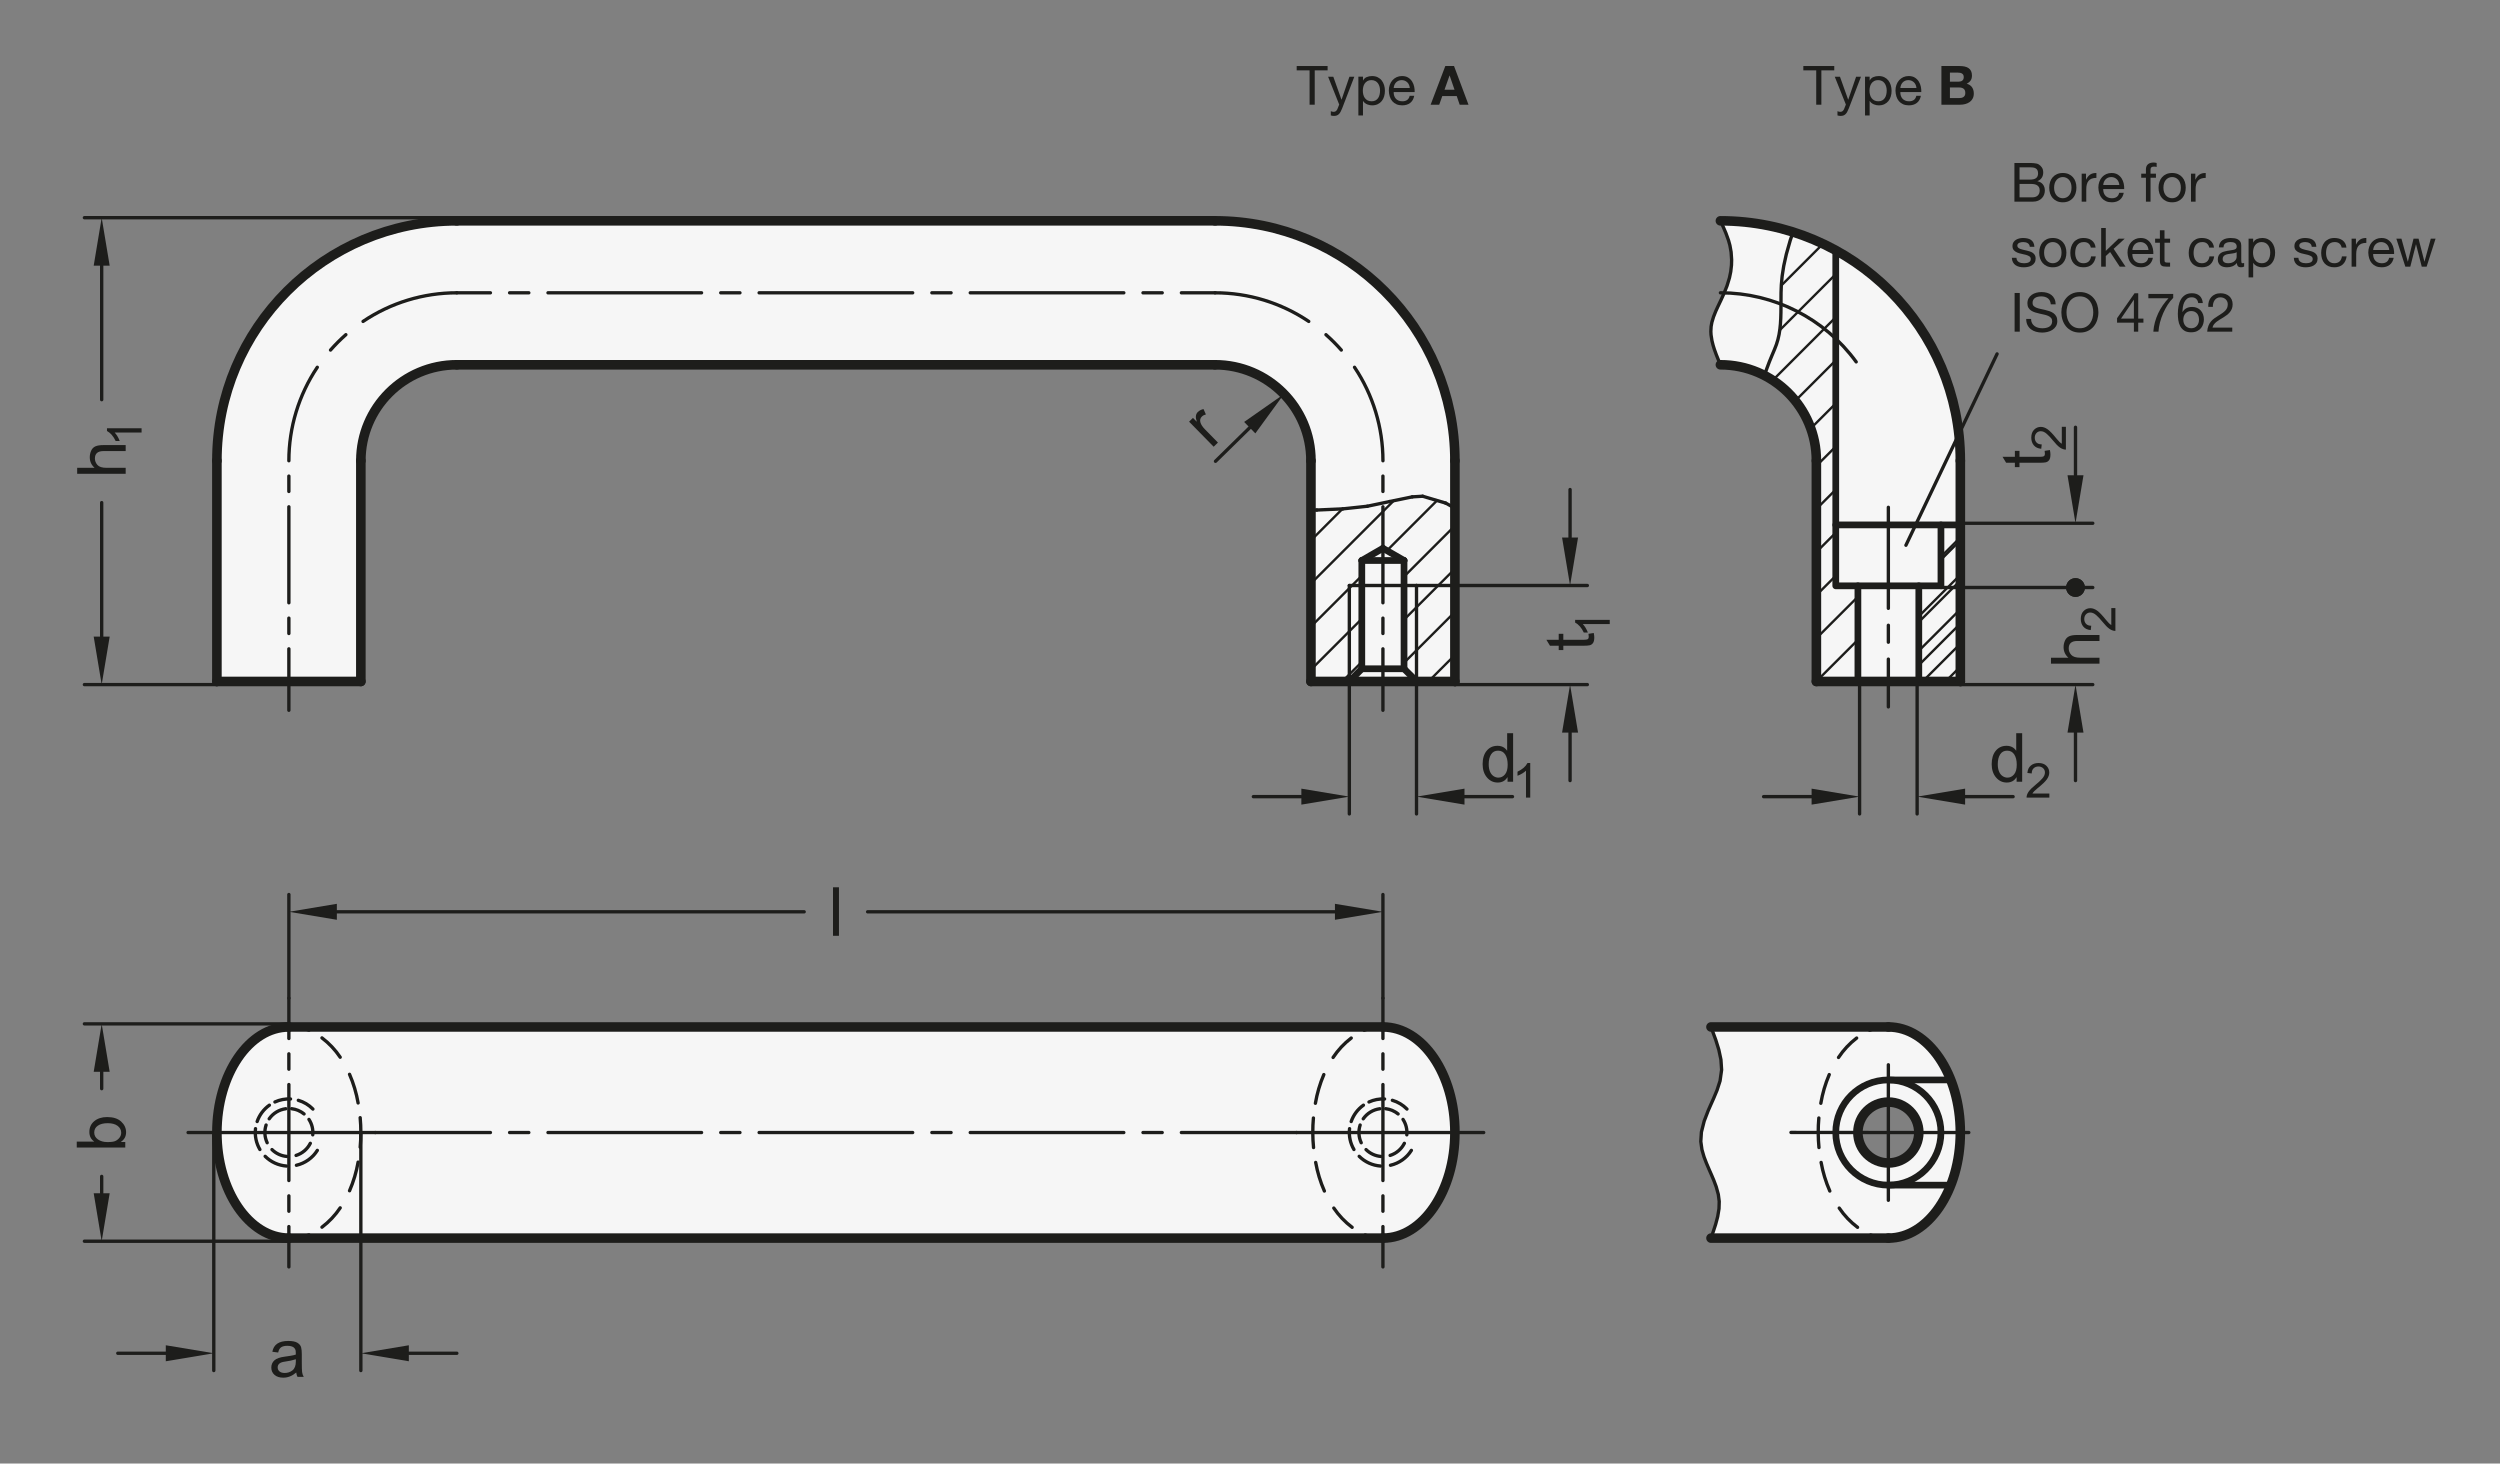 <?xml version="1.0" encoding="UTF-8"?>
<svg xmlns="http://www.w3.org/2000/svg" version="1.1" viewBox="0 0 369.213 216.142">
  <rect x="0" y="0" width="369.213" height="216.142" fill="#808080" stroke="none"/>
  <!-- Generator: Adobe Illustrator 28.6.0, SVG Export Plug-In . SVG Version: 1.2.0 Build 709)  -->
  <g>
    <g id="MD_x5F_3_x5F_FUELLUNG_x5F_WS">
      <g id="LWPOLYLINE">
        <path d="M36.112,179.538c.497.559,1.041,1.074,1.627,1.539.451.358.939.666,1.456.92.54.266,1.106.478,1.687.633.629.168,1.28.242,1.931.22h161.424c1.383-.007,2.739-.387,3.924-1.101.781-.471,1.5-1.038,2.141-1.686.722-.73,1.351-1.547,1.871-2.432.531-.903.987-1.847,1.365-2.824.443-1.148.769-2.338.973-3.551.21-1.251.329-2.515.354-3.784.024-1.189-.058-2.377-.246-3.551-.2-1.256-.501-2.495-.899-3.703-.404-1.224-.955-2.395-1.643-3.485-.661-1.048-1.458-2.003-2.37-2.841-1.481-1.4-3.433-2.193-5.471-2.223H42.665c-1.474.019-2.914.449-4.158,1.241-.646.411-1.246.889-1.791,1.427-.719.71-1.349,1.504-1.876,2.367-.484.792-.908,1.619-1.268,2.475-.488,1.159-.854,2.367-1.092,3.602-.225,1.104-.365,2.224-.42,3.35-.072,1.21-.036,2.424.109,3.627.122,1.012.304,2.015.547,3.004.221.903.516,1.786.881,2.641s.791,1.677,1.276,2.467c.363.592.778,1.15,1.239,1.669Z" fill="#fff"/>
      </g>
      <g id="LWPOLYLINE-2" data-name="LWPOLYLINE">
        <path d="M32.032,100.644v-32.598c0-19.569,15.864-35.433,35.433-35.433h111.969c19.569,0,35.433,15.864,35.433,35.433v32.598h-21.26v-32.598c0-7.828-6.346-14.173-14.173-14.173h-111.969c-7.828,0-14.173,6.346-14.173,14.173v32.598h-21.26Z" fill="#fff"/>
      </g>
      <g id="LWPOLYLINE-3" data-name="LWPOLYLINE">
        <path d="M253.041,181.836l.327-1,.31-1.163.192-1.165.032-1.071-.131-1.025-.314-1.147-.358-.957-.348-.822-.312-.708-.417-.973-.366-.963-.304-1.05-.17-1.214.091-1.39.411-1.623.589-1.537.355-.812.429-.959.519-1.238.449-1.381.231-1.638-.102-1.508-.311-1.457-.457-1.471-.696-1.894h26.189s.002,11.093.002,11.093c-2.484,0-4.497,2.013-4.497,4.497s2.013,4.497,4.497,4.497,4.497-2.013,4.497-4.497-2.013-4.497-4.497-4.497l-.002-11.093c2.042.006,4.003.803,5.471,2.223.912.838,1.71,1.793,2.37,2.841.552.87,1.014,1.794,1.378,2.758.536,1.434.926,2.918,1.165,4.43.187,1.174.269,2.363.246,3.551-.025,1.268-.144,2.533-.354,3.784-.218,1.291-.572,2.555-1.056,3.771-.364.898-.792,1.768-1.282,2.604-.521.885-1.149,1.702-1.871,2.432-.641.648-1.361,1.215-2.141,1.686-1.185.714-2.541,1.095-3.924,1.101h-26.189s.35-1.013.35-1.013Z" fill="#fff"/>
      </g>
      <g id="LWPOLYLINE-4" data-name="LWPOLYLINE">
        <path d="M254.079,32.613c19.569,0,35.433,15.864,35.433,35.433v32.598h-21.26v-32.598c0-7.828-6.345-14.173-14.173-14.173h0l-.23-.549-.392-.976-.275-.764-.175-.561-.176-.7-.137-.881-.026-.492.038-.721.114-.629.25-.828.326-.812.268-.59.255-.538.282-.596.411-.913.4-1,.059-.164.345-1.128.19-.905.11-.971.021-.781-.078-1.141-.176-.985-.202-.734-.39-1.078-.363-.846-.449-.973Z" fill="#fff"/>
      </g>
    </g>
    <g id="MD_x5F_3_x5F_FUELLUNG_x5F_GR">
      <g id="LWPOLYLINE-5" data-name="LWPOLYLINE">
        <path d="M254.079,32.613c19.569,0,35.433,15.864,35.433,35.433v32.598h-21.26v-32.598c0-7.828-6.345-14.173-14.173-14.173h0l-.23-.549-.392-.976-.275-.764-.175-.561-.176-.7-.137-.881-.026-.492.038-.721.114-.629.25-.828.326-.812.268-.59.255-.538.282-.596.411-.913.4-1,.059-.164.345-1.128.19-.905.11-.971.021-.781-.078-1.141-.176-.985-.202-.734-.39-1.078-.363-.846-.449-.973Z" fill="#f6f6f6"/>
      </g>
      <g id="LWPOLYLINE-6" data-name="LWPOLYLINE">
        <path d="M253.041,181.836l.327-1,.31-1.163.192-1.165.032-1.071-.131-1.025-.314-1.147-.358-.957-.348-.822-.312-.708-.417-.973-.366-.963-.304-1.05-.17-1.214.091-1.39.411-1.623.589-1.537.355-.812.429-.959.519-1.238.449-1.381.231-1.638-.102-1.508-.311-1.457-.457-1.471-.696-1.894h26.189s.002,11.093.002,11.093c-2.484,0-4.497,2.013-4.497,4.497s2.013,4.497,4.497,4.497,4.497-2.013,4.497-4.497-2.013-4.497-4.497-4.497l-.002-11.093c2.042.006,4.003.803,5.471,2.223.912.838,1.71,1.793,2.37,2.841.552.87,1.014,1.794,1.378,2.758.536,1.434.926,2.918,1.165,4.43.187,1.174.269,2.363.246,3.551-.025,1.268-.144,2.533-.354,3.784-.218,1.291-.572,2.555-1.056,3.771-.364.898-.792,1.768-1.282,2.604-.521.885-1.149,1.702-1.871,2.432-.641.648-1.361,1.215-2.141,1.686-1.185.714-2.541,1.095-3.924,1.101h-26.189s.35-1.013.35-1.013Z" fill="#f6f6f6"/>
      </g>
      <g id="LWPOLYLINE-7" data-name="LWPOLYLINE">
        <path d="M32.032,100.644v-32.598c0-19.569,15.864-35.433,35.433-35.433h111.969c19.569,0,35.433,15.864,35.433,35.433v32.598h-21.26v-32.598c0-7.828-6.346-14.173-14.173-14.173h-111.969c-7.828,0-14.173,6.346-14.173,14.173v32.598h-21.26Z" fill="#f6f6f6"/>
      </g>
      <g id="LWPOLYLINE-8" data-name="LWPOLYLINE">
        <path d="M36.112,179.538c.497.559,1.041,1.074,1.627,1.539.451.358.939.666,1.456.92.54.266,1.106.478,1.687.633.629.168,1.28.242,1.931.22h161.424c1.383-.007,2.739-.387,3.924-1.101.781-.471,1.5-1.038,2.141-1.686.722-.73,1.351-1.547,1.871-2.432.531-.903.987-1.847,1.365-2.824.443-1.148.769-2.338.973-3.551.21-1.251.329-2.515.354-3.784.024-1.189-.058-2.377-.246-3.551-.2-1.256-.501-2.495-.899-3.703-.404-1.224-.955-2.395-1.643-3.485-.661-1.048-1.458-2.003-2.37-2.841-1.481-1.4-3.433-2.193-5.471-2.223H42.665c-1.474.019-2.914.449-4.158,1.241-.646.411-1.246.889-1.791,1.427-.719.71-1.349,1.504-1.876,2.367-.484.792-.908,1.619-1.268,2.475-.488,1.159-.854,2.367-1.092,3.602-.225,1.104-.365,2.224-.42,3.35-.072,1.21-.036,2.424.109,3.627.122,1.012.304,2.015.547,3.004.221.903.516,1.786.881,2.641s.791,1.677,1.276,2.467c.363.592.778,1.15,1.239,1.669Z" fill="#f6f6f6"/>
      </g>
    </g>
    <g id="MD_x5F_1_x5F_070">
      <g id="LINE">
        <line x1="209.231" y1="100.644" x2="207.355" y2="98.769" fill="none" stroke="#1d1d1b" stroke-linecap="round" stroke-linejoin="round" stroke-width=".992"/>
      </g>
      <g id="LINE-2" data-name="LINE">
        <line x1="207.355" y1="98.769" x2="207.355" y2="82.776" fill="none" stroke="#1d1d1b" stroke-linecap="round" stroke-linejoin="round" stroke-width=".992"/>
      </g>
      <g id="LINE-3" data-name="LINE">
        <line x1="207.355" y1="82.776" x2="204.237" y2="80.975" fill="none" stroke="#1d1d1b" stroke-linecap="round" stroke-linejoin="round" stroke-width=".992"/>
      </g>
      <g id="LINE-4" data-name="LINE">
        <line x1="204.237" y1="80.975" x2="201.119" y2="82.776" fill="none" stroke="#1d1d1b" stroke-linecap="round" stroke-linejoin="round" stroke-width=".992"/>
      </g>
      <g id="LINE-5" data-name="LINE">
        <line x1="201.119" y1="82.776" x2="201.119" y2="98.769" fill="none" stroke="#1d1d1b" stroke-linecap="round" stroke-linejoin="round" stroke-width=".992"/>
      </g>
      <g id="LINE-6" data-name="LINE">
        <line x1="201.119" y1="98.769" x2="199.277" y2="100.644" fill="none" stroke="#1d1d1b" stroke-linecap="round" stroke-linejoin="round" stroke-width=".992"/>
      </g>
      <g id="LINE-7" data-name="LINE">
        <line x1="207.355" y1="98.769" x2="201.119" y2="98.769" fill="none" stroke="#1d1d1b" stroke-linecap="round" stroke-linejoin="round" stroke-width=".992"/>
      </g>
      <g id="LINE-8" data-name="LINE">
        <line x1="207.355" y1="82.776" x2="201.119" y2="82.776" fill="none" stroke="#1d1d1b" stroke-linecap="round" stroke-linejoin="round" stroke-width=".992"/>
      </g>
      <g id="LINE-9" data-name="LINE">
        <line x1="288.098" y1="159.49" x2="278.882" y2="159.49" fill="none" stroke="#1d1d1b" stroke-linecap="round" stroke-linejoin="round" stroke-width=".992"/>
      </g>
      <g id="LINE-10" data-name="LINE">
        <line x1="278.882" y1="175.026" x2="288.098" y2="175.026" fill="none" stroke="#1d1d1b" stroke-linecap="round" stroke-linejoin="round" stroke-width=".992"/>
      </g>
      <g id="CIRCLE">
        <circle cx="278.882" cy="167.258" r="7.768" fill="none" stroke="#1d1d1b" stroke-linecap="round" stroke-linejoin="round" stroke-width=".992"/>
      </g>
      <g id="POLYLINE">
        <polyline points="271.114 36.977 271.114 86.519 274.385 86.519 274.385 100.644" fill="none" stroke="#1d1d1b" stroke-linecap="round" stroke-linejoin="round" stroke-width=".992"/>
      </g>
      <g id="LINE-11" data-name="LINE">
        <line x1="274.385" y1="86.519" x2="283.379" y2="86.519" fill="none" stroke="#1d1d1b" stroke-linecap="round" stroke-linejoin="round" stroke-width=".992"/>
      </g>
      <g id="POLYLINE-2" data-name="POLYLINE">
        <polyline points="283.379 100.644 283.379 86.519 286.65 86.519 286.65 77.524" fill="none" stroke="#1d1d1b" stroke-linecap="round" stroke-linejoin="round" stroke-width=".992"/>
      </g>
      <g id="LINE-12" data-name="LINE">
        <line x1="289.512" y1="77.524" x2="271.114" y2="77.524" fill="none" stroke="#1d1d1b" stroke-linecap="round" stroke-linejoin="round" stroke-width=".992"/>
      </g>
    </g>
    <g id="MD_x5F_1_x5F_035">
      <g id="ARC">
        <path d="M42.204,163.745c-.989.129-1.878.669-2.448,1.487" fill="none" stroke="#1d1d1b" stroke-linecap="round" stroke-linejoin="round" stroke-width=".496"/>
      </g>
      <g id="ARC-2" data-name="ARC">
        <path d="M39.297,166.15c-.283.86-.227,1.796.159,2.616" fill="none" stroke="#1d1d1b" stroke-linecap="round" stroke-linejoin="round" stroke-width=".496"/>
      </g>
      <g id="ARC-3" data-name="ARC">
        <path d="M40.171,169.778c.587.581,1.358.938,2.181,1.01" fill="none" stroke="#1d1d1b" stroke-linecap="round" stroke-linejoin="round" stroke-width=".496"/>
      </g>
      <g id="ARC-4" data-name="ARC">
        <path d="M43.727,170.638c.913-.288,1.671-.933,2.101-1.788" fill="none" stroke="#1d1d1b" stroke-linecap="round" stroke-linejoin="round" stroke-width=".496"/>
      </g>
      <g id="ARC-5" data-name="ARC">
        <path d="M46.189,167.598c.077-.801-.12-1.604-.56-2.277" fill="none" stroke="#1d1d1b" stroke-linecap="round" stroke-linejoin="round" stroke-width=".496"/>
      </g>
      <g id="ARC-6" data-name="ARC">
        <path d="M44.903,164.513c-.524-.428-1.159-.696-1.831-.774" fill="none" stroke="#1d1d1b" stroke-linecap="round" stroke-linejoin="round" stroke-width=".496"/>
      </g>
      <g id="ARC-7" data-name="ARC">
        <path d="M205.353,172.092c1.28-.295,2.39-1.086,3.087-2.199" fill="none" stroke="#1d1d1b" stroke-linecap="round" stroke-linejoin="round" stroke-width=".496"/>
      </g>
      <g id="ARC-8" data-name="ARC">
        <path d="M200.872,166.15c-.283.86-.227,1.796.159,2.616" fill="none" stroke="#1d1d1b" stroke-linecap="round" stroke-linejoin="round" stroke-width=".496"/>
      </g>
      <g id="ARC-9" data-name="ARC">
        <path d="M207.785,163.792c-.595-.608-1.335-1.054-2.152-1.293" fill="none" stroke="#1d1d1b" stroke-linecap="round" stroke-linejoin="round" stroke-width=".496"/>
      </g>
      <g id="ARC-10" data-name="ARC">
        <path d="M201.745,169.778c.587.581,1.358.938,2.181,1.01" fill="none" stroke="#1d1d1b" stroke-linecap="round" stroke-linejoin="round" stroke-width=".496"/>
      </g>
      <g id="ARC-11" data-name="ARC">
        <path d="M205.302,170.638c.913-.288,1.671-.933,2.101-1.788" fill="none" stroke="#1d1d1b" stroke-linecap="round" stroke-linejoin="round" stroke-width=".496"/>
      </g>
      <g id="ARC-12" data-name="ARC">
        <path d="M204.481,162.304c-.792-.039-1.581.112-2.302.441" fill="none" stroke="#1d1d1b" stroke-linecap="round" stroke-linejoin="round" stroke-width=".496"/>
      </g>
      <g id="ARC-13" data-name="ARC">
        <path d="M206.477,164.513c-.524-.428-1.159-.696-1.831-.774" fill="none" stroke="#1d1d1b" stroke-linecap="round" stroke-linejoin="round" stroke-width=".496"/>
      </g>
      <g id="ARC-14" data-name="ARC">
        <path d="M203.779,163.745c-.989.129-1.878.669-2.448,1.487" fill="none" stroke="#1d1d1b" stroke-linecap="round" stroke-linejoin="round" stroke-width=".496"/>
      </g>
      <g id="ARC-15" data-name="ARC">
        <path d="M200.735,170.772c.842.839,1.957,1.348,3.143,1.435" fill="none" stroke="#1d1d1b" stroke-linecap="round" stroke-linejoin="round" stroke-width=".496"/>
      </g>
      <g id="ARC-16" data-name="ARC">
        <path d="M207.764,167.598c.077-.801-.12-1.604-.56-2.277" fill="none" stroke="#1d1d1b" stroke-linecap="round" stroke-linejoin="round" stroke-width=".496"/>
      </g>
      <g id="ARC-17" data-name="ARC">
        <path d="M201.358,163.219c-.838.598-1.47,1.441-1.807,2.414" fill="none" stroke="#1d1d1b" stroke-linecap="round" stroke-linejoin="round" stroke-width=".496"/>
      </g>
      <g id="ARC-18" data-name="ARC">
        <path d="M199.309,166.687c-.124,1.069.103,2.149.647,3.078" fill="none" stroke="#1d1d1b" stroke-linecap="round" stroke-linejoin="round" stroke-width=".496"/>
      </g>
      <g id="ARC-19" data-name="ARC">
        <path d="M45.63,152.135c-.808-.309-1.666-.467-2.532-.467" fill="none" stroke="#1d1d1b" stroke-linecap="round" stroke-linejoin="round" stroke-width=".496"/>
      </g>
      <g id="ARC-20" data-name="ARC">
        <path d="M53.193,169.427c.134-1.451.133-2.911-.002-4.361" fill="none" stroke="#1d1d1b" stroke-linecap="round" stroke-linejoin="round" stroke-width=".496"/>
      </g>
      <g id="ARC-21" data-name="ARC">
        <path d="M52.887,162.889c-.254-1.455-.678-2.874-1.265-4.23" fill="none" stroke="#1d1d1b" stroke-linecap="round" stroke-linejoin="round" stroke-width=".496"/>
      </g>
      <g id="ARC-22" data-name="ARC">
        <path d="M50.242,156.137c-.732-1.095-1.641-2.06-2.692-2.854" fill="none" stroke="#1d1d1b" stroke-linecap="round" stroke-linejoin="round" stroke-width=".496"/>
      </g>
      <g id="ARC-23" data-name="ARC">
        <path d="M43.098,182.849c.865,0,1.723-.158,2.532-.467" fill="none" stroke="#1d1d1b" stroke-linecap="round" stroke-linejoin="round" stroke-width=".496"/>
      </g>
      <g id="ARC-24" data-name="ARC">
        <path d="M47.55,181.235c1.05-.794,1.96-1.759,2.692-2.854" fill="none" stroke="#1d1d1b" stroke-linecap="round" stroke-linejoin="round" stroke-width=".496"/>
      </g>
      <g id="ARC-25" data-name="ARC">
        <path d="M51.622,175.858c.586-1.355,1.011-2.775,1.265-4.23" fill="none" stroke="#1d1d1b" stroke-linecap="round" stroke-linejoin="round" stroke-width=".496"/>
      </g>
      <g id="ARC-26" data-name="ARC">
        <path d="M204,151.668c-.865.004-1.723.166-2.53.479" fill="none" stroke="#1d1d1b" stroke-linecap="round" stroke-linejoin="round" stroke-width=".496"/>
      </g>
      <g id="ARC-27" data-name="ARC">
        <path d="M199.556,153.304c-1.047.799-1.952,1.768-2.678,2.867" fill="none" stroke="#1d1d1b" stroke-linecap="round" stroke-linejoin="round" stroke-width=".496"/>
      </g>
      <g id="ARC-28" data-name="ARC">
        <path d="M195.509,158.7c-.58,1.358-.998,2.78-1.245,4.236" fill="none" stroke="#1d1d1b" stroke-linecap="round" stroke-linejoin="round" stroke-width=".496"/>
      </g>
      <g id="ARC-29" data-name="ARC">
        <path d="M193.971,165.114c-.128,1.451-.122,2.911.019,4.361" fill="none" stroke="#1d1d1b" stroke-linecap="round" stroke-linejoin="round" stroke-width=".496"/>
      </g>
      <g id="ARC-30" data-name="ARC">
        <path d="M194.306,171.675c.261,1.453.692,2.871,1.285,4.223" fill="none" stroke="#1d1d1b" stroke-linecap="round" stroke-linejoin="round" stroke-width=".496"/>
      </g>
      <g id="ARC-31" data-name="ARC">
        <path d="M196.983,178.415c.737,1.092,1.651,2.052,2.705,2.841" fill="none" stroke="#1d1d1b" stroke-linecap="round" stroke-linejoin="round" stroke-width=".496"/>
      </g>
      <g id="ARC-32" data-name="ARC">
        <path d="M201.614,182.394c.81.305,1.669.459,2.534.455" fill="none" stroke="#1d1d1b" stroke-linecap="round" stroke-linejoin="round" stroke-width=".496"/>
      </g>
      <g id="LINE-13" data-name="LINE">
        <line x1="106.443" y1="167.259" x2="109.278" y2="167.259" fill="none" stroke="#1d1d1b" stroke-linecap="round" stroke-linejoin="round" stroke-width=".496"/>
      </g>
      <g id="LINE-14" data-name="LINE">
        <line x1="134.79" y1="167.259" x2="112.112" y2="167.259" fill="none" stroke="#1d1d1b" stroke-linecap="round" stroke-linejoin="round" stroke-width=".496"/>
      </g>
      <g id="LINE-15" data-name="LINE">
        <line x1="137.624" y1="167.259" x2="140.459" y2="167.259" fill="none" stroke="#1d1d1b" stroke-linecap="round" stroke-linejoin="round" stroke-width=".496"/>
      </g>
      <g id="LINE-16" data-name="LINE">
        <line x1="103.608" y1="167.259" x2="80.931" y2="167.259" fill="none" stroke="#1d1d1b" stroke-linecap="round" stroke-linejoin="round" stroke-width=".496"/>
      </g>
      <g id="LINE-17" data-name="LINE">
        <line x1="72.427" y1="167.259" x2="55.419" y2="167.259" fill="none" stroke="#1d1d1b" stroke-linecap="round" stroke-linejoin="round" stroke-width=".496"/>
      </g>
      <g id="LINE-18" data-name="LINE">
        <line x1="75.262" y1="167.259" x2="78.097" y2="167.259" fill="none" stroke="#1d1d1b" stroke-linecap="round" stroke-linejoin="round" stroke-width=".496"/>
      </g>
      <g id="LINE-19" data-name="LINE">
        <line x1="55.419" y1="167.259" x2="27.78" y2="167.259" fill="none" stroke="#1d1d1b" stroke-linecap="round" stroke-linejoin="round" stroke-width=".496"/>
      </g>
      <g id="LINE-20" data-name="LINE">
        <line x1="191.48" y1="167.258" x2="219.119" y2="167.258" fill="none" stroke="#1d1d1b" stroke-linecap="round" stroke-linejoin="round" stroke-width=".496"/>
      </g>
      <g id="LINE-21" data-name="LINE">
        <line x1="143.291" y1="167.259" x2="165.968" y2="167.259" fill="none" stroke="#1d1d1b" stroke-linecap="round" stroke-linejoin="round" stroke-width=".496"/>
      </g>
      <g id="LINE-22" data-name="LINE">
        <line x1="174.472" y1="167.259" x2="191.48" y2="167.258" fill="none" stroke="#1d1d1b" stroke-linecap="round" stroke-linejoin="round" stroke-width=".496"/>
      </g>
      <g id="LINE-23" data-name="LINE">
        <line x1="171.638" y1="167.259" x2="168.803" y2="167.259" fill="none" stroke="#1d1d1b" stroke-linecap="round" stroke-linejoin="round" stroke-width=".496"/>
      </g>
      <g id="ARC-33" data-name="ARC">
        <path d="M67.466,43.243c-4.934,0-9.755,1.471-13.848,4.226" fill="none" stroke="#1d1d1b" stroke-linecap="round" stroke-linejoin="round" stroke-width=".496"/>
      </g>
      <g id="ARC-34" data-name="ARC">
        <path d="M46.859,54.241c-2.736,4.084-4.197,8.889-4.197,13.805" fill="none" stroke="#1d1d1b" stroke-linecap="round" stroke-linejoin="round" stroke-width=".496"/>
      </g>
      <g id="ARC-35" data-name="ARC">
        <path d="M51.078,49.428c-.803.707-1.56,1.465-2.265,2.27" fill="none" stroke="#1d1d1b" stroke-linecap="round" stroke-linejoin="round" stroke-width=".496"/>
      </g>
      <g id="LINE-24" data-name="LINE">
        <line x1="134.79" y1="43.243" x2="112.112" y2="43.243" fill="none" stroke="#1d1d1b" stroke-linecap="round" stroke-linejoin="round" stroke-width=".496"/>
      </g>
      <g id="LINE-25" data-name="LINE">
        <line x1="103.608" y1="43.243" x2="80.931" y2="43.243" fill="none" stroke="#1d1d1b" stroke-linecap="round" stroke-linejoin="round" stroke-width=".496"/>
      </g>
      <g id="LINE-26" data-name="LINE">
        <line x1="72.427" y1="43.243" x2="67.466" y2="43.243" fill="none" stroke="#1d1d1b" stroke-linecap="round" stroke-linejoin="round" stroke-width=".496"/>
      </g>
      <g id="LINE-27" data-name="LINE">
        <line x1="75.262" y1="43.243" x2="78.097" y2="43.243" fill="none" stroke="#1d1d1b" stroke-linecap="round" stroke-linejoin="round" stroke-width=".496"/>
      </g>
      <g id="LINE-28" data-name="LINE">
        <line x1="106.443" y1="43.243" x2="109.278" y2="43.243" fill="none" stroke="#1d1d1b" stroke-linecap="round" stroke-linejoin="round" stroke-width=".496"/>
      </g>
      <g id="LINE-29" data-name="LINE">
        <line x1="143.293" y1="43.243" x2="165.971" y2="43.243" fill="none" stroke="#1d1d1b" stroke-linecap="round" stroke-linejoin="round" stroke-width=".496"/>
      </g>
      <g id="LINE-30" data-name="LINE">
        <line x1="174.475" y1="43.243" x2="179.436" y2="43.243" fill="none" stroke="#1d1d1b" stroke-linecap="round" stroke-linejoin="round" stroke-width=".496"/>
      </g>
      <g id="ARC-36" data-name="ARC">
        <path d="M193.285,47.469c-4.093-2.755-8.915-4.226-13.848-4.226" fill="none" stroke="#1d1d1b" stroke-linecap="round" stroke-linejoin="round" stroke-width=".496"/>
      </g>
      <g id="LINE-31" data-name="LINE">
        <line x1="171.64" y1="43.243" x2="168.805" y2="43.243" fill="none" stroke="#1d1d1b" stroke-linecap="round" stroke-linejoin="round" stroke-width=".496"/>
      </g>
      <g id="LINE-32" data-name="LINE">
        <line x1="140.459" y1="43.243" x2="137.624" y2="43.243" fill="none" stroke="#1d1d1b" stroke-linecap="round" stroke-linejoin="round" stroke-width=".496"/>
      </g>
      <g id="ARC-37" data-name="ARC">
        <path d="M198.089,51.698c-.705-.805-1.462-1.563-2.265-2.27" fill="none" stroke="#1d1d1b" stroke-linecap="round" stroke-linejoin="round" stroke-width=".496"/>
      </g>
      <g id="ARC-38" data-name="ARC">
        <path d="M204.24,68.046c0-4.916-1.461-9.721-4.197-13.805" fill="none" stroke="#1d1d1b" stroke-linecap="round" stroke-linejoin="round" stroke-width=".496"/>
      </g>
      <g id="LINE-33" data-name="LINE">
        <line x1="42.662" y1="89.022" x2="42.662" y2="74.849" fill="none" stroke="#1d1d1b" stroke-linecap="round" stroke-linejoin="round" stroke-width=".496"/>
      </g>
      <g id="LINE-34" data-name="LINE">
        <line x1="42.662" y1="95.826" x2="42.662" y2="104.896" fill="none" stroke="#1d1d1b" stroke-linecap="round" stroke-linejoin="round" stroke-width=".496"/>
      </g>
      <g id="LINE-35" data-name="LINE">
        <line x1="42.662" y1="93.558" x2="42.662" y2="91.29" fill="none" stroke="#1d1d1b" stroke-linecap="round" stroke-linejoin="round" stroke-width=".496"/>
      </g>
      <g id="LINE-36" data-name="LINE">
        <line x1="42.662" y1="72.581" x2="42.662" y2="70.314" fill="none" stroke="#1d1d1b" stroke-linecap="round" stroke-linejoin="round" stroke-width=".496"/>
      </g>
      <g id="LINE-37" data-name="LINE">
        <line x1="204.237" y1="89.022" x2="204.237" y2="74.849" fill="none" stroke="#1d1d1b" stroke-linecap="round" stroke-linejoin="round" stroke-width=".496"/>
      </g>
      <g id="LINE-38" data-name="LINE">
        <line x1="204.237" y1="72.581" x2="204.237" y2="70.314" fill="none" stroke="#1d1d1b" stroke-linecap="round" stroke-linejoin="round" stroke-width=".496"/>
      </g>
      <g id="LINE-39" data-name="LINE">
        <line x1="204.237" y1="93.558" x2="204.237" y2="91.29" fill="none" stroke="#1d1d1b" stroke-linecap="round" stroke-linejoin="round" stroke-width=".496"/>
      </g>
      <g id="LINE-40" data-name="LINE">
        <line x1="204.237" y1="95.826" x2="204.237" y2="104.896" fill="none" stroke="#1d1d1b" stroke-linecap="round" stroke-linejoin="round" stroke-width=".496"/>
      </g>
      <g id="LINE-41" data-name="LINE">
        <line x1="42.662" y1="178.881" x2="42.662" y2="176.613" fill="none" stroke="#1d1d1b" stroke-linecap="round" stroke-linejoin="round" stroke-width=".496"/>
      </g>
      <g id="LINE-42" data-name="LINE">
        <line x1="42.662" y1="174.345" x2="42.662" y2="160.172" fill="none" stroke="#1d1d1b" stroke-linecap="round" stroke-linejoin="round" stroke-width=".496"/>
      </g>
      <g id="LINE-43" data-name="LINE">
        <line x1="42.662" y1="157.904" x2="42.662" y2="155.637" fill="none" stroke="#1d1d1b" stroke-linecap="round" stroke-linejoin="round" stroke-width=".496"/>
      </g>
      <g id="LINE-44" data-name="LINE">
        <line x1="42.662" y1="153.369" x2="42.662" y2="147.416" fill="none" stroke="#1d1d1b" stroke-linecap="round" stroke-linejoin="round" stroke-width=".496"/>
      </g>
      <g id="LINE-45" data-name="LINE">
        <line x1="42.662" y1="181.148" x2="42.662" y2="187.101" fill="none" stroke="#1d1d1b" stroke-linecap="round" stroke-linejoin="round" stroke-width=".496"/>
      </g>
      <g id="LINE-46" data-name="LINE">
        <line x1="204.237" y1="153.369" x2="204.237" y2="147.416" fill="none" stroke="#1d1d1b" stroke-linecap="round" stroke-linejoin="round" stroke-width=".496"/>
      </g>
      <g id="LINE-47" data-name="LINE">
        <line x1="204.237" y1="157.904" x2="204.237" y2="155.636" fill="none" stroke="#1d1d1b" stroke-linecap="round" stroke-linejoin="round" stroke-width=".496"/>
      </g>
      <g id="LINE-48" data-name="LINE">
        <line x1="204.237" y1="174.345" x2="204.237" y2="160.172" fill="none" stroke="#1d1d1b" stroke-linecap="round" stroke-linejoin="round" stroke-width=".496"/>
      </g>
      <g id="LINE-49" data-name="LINE">
        <line x1="204.237" y1="178.881" x2="204.237" y2="176.613" fill="none" stroke="#1d1d1b" stroke-linecap="round" stroke-linejoin="round" stroke-width=".496"/>
      </g>
      <g id="LINE-50" data-name="LINE">
        <line x1="204.237" y1="181.148" x2="204.237" y2="187.101" fill="none" stroke="#1d1d1b" stroke-linecap="round" stroke-linejoin="round" stroke-width=".496"/>
      </g>
      <g id="POLYLINE-3" data-name="POLYLINE">
        <polyline points="264.807 34.276 264.394 35.49 263.818 37.522 263.432 39.268 263.197 40.773 263.077 42.08 263.033 43.234 263.026 44.278 263.025 45.251 263.016 46.166 262.991 47.031 262.942 47.853 262.861 48.641 262.741 49.401 262.574 50.142 262.351 50.871 262.066 51.609 261.72 52.429 261.313 53.417 260.848 54.658 260.585 55.455" fill="none" stroke="#1d1d1b" stroke-linecap="round" stroke-linejoin="round" stroke-width=".496"/>
      </g>
      <g id="ARC-39" data-name="ARC">
        <path d="M274.131,53.445c-4.668-6.41-12.12-10.202-20.05-10.202" fill="none" stroke="#1d1d1b" stroke-linecap="round" stroke-linejoin="round" stroke-width=".496"/>
      </g>
      <g id="ARC-40" data-name="ARC">
        <path d="M278.644,151.668c-.865.004-1.723.166-2.53.479" fill="none" stroke="#1d1d1b" stroke-linecap="round" stroke-linejoin="round" stroke-width=".496"/>
      </g>
      <g id="ARC-41" data-name="ARC">
        <path d="M274.2,153.304c-1.047.799-1.952,1.768-2.678,2.867" fill="none" stroke="#1d1d1b" stroke-linecap="round" stroke-linejoin="round" stroke-width=".496"/>
      </g>
      <g id="ARC-42" data-name="ARC">
        <path d="M270.154,158.7c-.58,1.358-.998,2.78-1.245,4.236" fill="none" stroke="#1d1d1b" stroke-linecap="round" stroke-linejoin="round" stroke-width=".496"/>
      </g>
      <g id="ARC-43" data-name="ARC">
        <path d="M268.616,165.114c-.128,1.451-.122,2.911.019,4.361" fill="none" stroke="#1d1d1b" stroke-linecap="round" stroke-linejoin="round" stroke-width=".496"/>
      </g>
      <g id="ARC-44" data-name="ARC">
        <path d="M268.951,171.675c.261,1.453.692,2.871,1.285,4.223" fill="none" stroke="#1d1d1b" stroke-linecap="round" stroke-linejoin="round" stroke-width=".496"/>
      </g>
      <g id="ARC-45" data-name="ARC">
        <path d="M271.628,178.415c.737,1.092,1.651,2.052,2.705,2.841" fill="none" stroke="#1d1d1b" stroke-linecap="round" stroke-linejoin="round" stroke-width=".496"/>
      </g>
      <g id="ARC-46" data-name="ARC">
        <path d="M276.259,182.394c.81.305,1.669.459,2.534.455" fill="none" stroke="#1d1d1b" stroke-linecap="round" stroke-linejoin="round" stroke-width=".496"/>
      </g>
      <g id="LINE-51" data-name="LINE">
        <line x1="278.882" y1="167.258" x2="278.882" y2="177.263" fill="none" stroke="#1d1d1b" stroke-linecap="round" stroke-linejoin="round" stroke-width=".496"/>
      </g>
      <g id="LINE-52" data-name="LINE">
        <line x1="278.882" y1="167.258" x2="264.5" y2="167.245" fill="none" stroke="#1d1d1b" stroke-linecap="round" stroke-linejoin="round" stroke-width=".496"/>
      </g>
      <g id="LINE-53" data-name="LINE">
        <line x1="278.882" y1="167.258" x2="290.762" y2="167.258" fill="none" stroke="#1d1d1b" stroke-linecap="round" stroke-linejoin="round" stroke-width=".496"/>
      </g>
      <g id="LINE-54" data-name="LINE">
        <line x1="278.882" y1="167.258" x2="278.882" y2="157.254" fill="none" stroke="#1d1d1b" stroke-linecap="round" stroke-linejoin="round" stroke-width=".496"/>
      </g>
      <g id="LINE-55" data-name="LINE">
        <line x1="278.882" y1="97.345" x2="278.882" y2="104.396" fill="none" stroke="#1d1d1b" stroke-linecap="round" stroke-linejoin="round" stroke-width=".496"/>
      </g>
      <g id="LINE-56" data-name="LINE">
        <line x1="278.882" y1="74.922" x2="278.882" y2="89.842" fill="none" stroke="#1d1d1b" stroke-linecap="round" stroke-linejoin="round" stroke-width=".496"/>
      </g>
      <g id="LINE-57" data-name="LINE">
        <line x1="278.882" y1="94.844" x2="278.882" y2="92.343" fill="none" stroke="#1d1d1b" stroke-linecap="round" stroke-linejoin="round" stroke-width=".496"/>
      </g>
      <g id="LWPOLYLINE-9" data-name="LWPOLYLINE">
        <polyline points="254.079 53.873 253.849 53.324 253.456 52.347 253.181 51.583 253.006 51.022 252.83 50.322 252.693 49.44 252.667 48.948 252.705 48.227 252.819 47.598 253.069 46.77 253.394 45.958 253.662 45.368 253.917 44.83 254.2 44.234 254.611 43.321 255.011 42.32 255.07 42.156 255.415 41.028 255.605 40.123 255.715 39.152 255.736 38.37 255.658 37.229 255.482 36.244 255.28 35.51 254.89 34.432 254.528 33.586 254.079 32.613" fill="none" stroke="#1d1d1b" stroke-linecap="round" stroke-linejoin="round" stroke-width=".496"/>
      </g>
      <g id="LWPOLYLINE-10" data-name="LWPOLYLINE">
        <polyline points="252.691 182.85 253.041 181.836 253.368 180.836 253.678 179.673 253.87 178.508 253.903 177.437 253.772 176.411 253.458 175.265 253.099 174.307 252.751 173.485 252.439 172.777 252.022 171.804 251.656 170.841 251.352 169.791 251.182 168.577 251.273 167.187 251.684 165.564 252.273 164.027 252.629 163.215 253.058 162.256 253.577 161.018 254.025 159.637 254.256 158 254.155 156.491 253.844 155.034 253.387 153.563 252.691 151.669" fill="none" stroke="#1d1d1b" stroke-linecap="round" stroke-linejoin="round" stroke-width=".496"/>
      </g>
      <g id="ARC-47" data-name="ARC">
        <path d="M43.778,172.092c1.28-.295,2.39-1.086,3.087-2.199" fill="none" stroke="#1d1d1b" stroke-linecap="round" stroke-linejoin="round" stroke-width=".496"/>
      </g>
      <g id="ARC-48" data-name="ARC">
        <path d="M46.21,163.792c-.595-.608-1.335-1.054-2.152-1.293" fill="none" stroke="#1d1d1b" stroke-linecap="round" stroke-linejoin="round" stroke-width=".496"/>
      </g>
      <g id="ARC-49" data-name="ARC">
        <path d="M42.906,162.304c-.792-.039-1.581.112-2.302.441" fill="none" stroke="#1d1d1b" stroke-linecap="round" stroke-linejoin="round" stroke-width=".496"/>
      </g>
      <g id="ARC-50" data-name="ARC">
        <path d="M39.16,170.772c.842.839,1.957,1.348,3.143,1.435" fill="none" stroke="#1d1d1b" stroke-linecap="round" stroke-linejoin="round" stroke-width=".496"/>
      </g>
      <g id="ARC-51" data-name="ARC">
        <path d="M39.783,163.219c-.838.598-1.47,1.441-1.807,2.414" fill="none" stroke="#1d1d1b" stroke-linecap="round" stroke-linejoin="round" stroke-width=".496"/>
      </g>
      <g id="ARC-52" data-name="ARC">
        <path d="M37.735,166.687c-.124,1.069.103,2.149.647,3.078" fill="none" stroke="#1d1d1b" stroke-linecap="round" stroke-linejoin="round" stroke-width=".496"/>
      </g>
      <g id="LINE-58" data-name="LINE">
        <line x1="209.198" y1="100.612" x2="209.198" y2="86.471" fill="none" stroke="#1d1d1b" stroke-linecap="round" stroke-linejoin="round" stroke-width=".496"/>
      </g>
      <g id="LINE-59" data-name="LINE">
        <line x1="209.198" y1="86.471" x2="199.277" y2="86.471" fill="none" stroke="#1d1d1b" stroke-linecap="round" stroke-linejoin="round" stroke-width=".496"/>
      </g>
      <g id="LINE-60" data-name="LINE">
        <line x1="199.277" y1="86.471" x2="199.277" y2="100.644" fill="none" stroke="#1d1d1b" stroke-linecap="round" stroke-linejoin="round" stroke-width=".496"/>
      </g>
      <g id="LINE-61" data-name="LINE">
        <line x1="214.867" y1="75.038" x2="213.492" y2="74.293" fill="none" stroke="#1d1d1b" stroke-linecap="round" stroke-linejoin="round" stroke-width=".496"/>
      </g>
      <g id="LINE-62" data-name="LINE">
        <line x1="213.492" y1="74.293" x2="210.103" y2="73.286" fill="none" stroke="#1d1d1b" stroke-linecap="round" stroke-linejoin="round" stroke-width=".496"/>
      </g>
      <g id="LINE-63" data-name="LINE">
        <line x1="210.103" y1="73.286" x2="208.569" y2="73.379" fill="none" stroke="#1d1d1b" stroke-linecap="round" stroke-linejoin="round" stroke-width=".496"/>
      </g>
      <g id="LINE-64" data-name="LINE">
        <line x1="208.569" y1="73.379" x2="205.249" y2="74.068" fill="none" stroke="#1d1d1b" stroke-linecap="round" stroke-linejoin="round" stroke-width=".496"/>
      </g>
      <g id="LINE-65" data-name="LINE">
        <line x1="205.249" y1="74.068" x2="201.936" y2="74.764" fill="none" stroke="#1d1d1b" stroke-linecap="round" stroke-linejoin="round" stroke-width=".496"/>
      </g>
      <g id="LINE-66" data-name="LINE">
        <line x1="201.936" y1="74.764" x2="198.315" y2="75.152" fill="none" stroke="#1d1d1b" stroke-linecap="round" stroke-linejoin="round" stroke-width=".496"/>
      </g>
      <g id="LINE-67" data-name="LINE">
        <line x1="198.315" y1="75.152" x2="194.477" y2="75.323" fill="none" stroke="#1d1d1b" stroke-linecap="round" stroke-linejoin="round" stroke-width=".496"/>
      </g>
      <g id="LINE-68" data-name="LINE">
        <line x1="194.477" y1="75.323" x2="193.607" y2="75.323" fill="none" stroke="#1d1d1b" stroke-linecap="round" stroke-linejoin="round" stroke-width=".496"/>
      </g>
    </g>
    <g id="MD_x5F_1_x5F_100">
      <g id="LINE-69" data-name="LINE">
        <line x1="42.662" y1="182.849" x2="204.237" y2="182.849" fill="none" stroke="#1d1d1b" stroke-linecap="round" stroke-linejoin="round" stroke-width="1.417"/>
      </g>
      <g id="LINE-70" data-name="LINE">
        <line x1="42.662" y1="151.668" x2="204.237" y2="151.668" fill="none" stroke="#1d1d1b" stroke-linecap="round" stroke-linejoin="round" stroke-width="1.417"/>
      </g>
      <g id="ELLIPSE">
        <path d="M204.237,182.849c5.871,0,10.63-6.98,10.63-15.591s-4.759-15.591-10.63-15.591" fill="none" stroke="#1d1d1b" stroke-linecap="round" stroke-linejoin="round" stroke-width="1.417"/>
      </g>
      <g id="ELLIPSE-2" data-name="ELLIPSE">
        <path d="M42.662,151.668c-5.871,0-10.63,6.98-10.63,15.591s4.759,15.591,10.63,15.591" fill="none" stroke="#1d1d1b" stroke-linecap="round" stroke-linejoin="round" stroke-width="1.417"/>
      </g>
      <g id="LINE-71" data-name="LINE">
        <line x1="214.867" y1="100.644" x2="214.867" y2="68.046" fill="none" stroke="#1d1d1b" stroke-linecap="round" stroke-linejoin="round" stroke-width="1.417"/>
      </g>
      <g id="LINE-72" data-name="LINE">
        <line x1="193.607" y1="100.644" x2="214.867" y2="100.644" fill="none" stroke="#1d1d1b" stroke-linecap="round" stroke-linejoin="round" stroke-width="1.417"/>
      </g>
      <g id="LINE-73" data-name="LINE">
        <line x1="193.607" y1="68.046" x2="193.607" y2="100.644" fill="none" stroke="#1d1d1b" stroke-linecap="round" stroke-linejoin="round" stroke-width="1.417"/>
      </g>
      <g id="LINE-74" data-name="LINE">
        <line x1="53.292" y1="100.644" x2="53.292" y2="68.046" fill="none" stroke="#1d1d1b" stroke-linecap="round" stroke-linejoin="round" stroke-width="1.417"/>
      </g>
      <g id="LINE-75" data-name="LINE">
        <line x1="32.032" y1="100.644" x2="53.292" y2="100.644" fill="none" stroke="#1d1d1b" stroke-linecap="round" stroke-linejoin="round" stroke-width="1.417"/>
      </g>
      <g id="LINE-76" data-name="LINE">
        <line x1="32.032" y1="68.046" x2="32.032" y2="100.644" fill="none" stroke="#1d1d1b" stroke-linecap="round" stroke-linejoin="round" stroke-width="1.417"/>
      </g>
      <g id="LINE-77" data-name="LINE">
        <line x1="67.466" y1="53.873" x2="179.434" y2="53.873" fill="none" stroke="#1d1d1b" stroke-linecap="round" stroke-linejoin="round" stroke-width="1.417"/>
      </g>
      <g id="LINE-78" data-name="LINE">
        <line x1="67.466" y1="32.613" x2="179.434" y2="32.613" fill="none" stroke="#1d1d1b" stroke-linecap="round" stroke-linejoin="round" stroke-width="1.417"/>
      </g>
      <g id="ARC-53" data-name="ARC">
        <path d="M193.607,68.046c0-7.828-6.346-14.173-14.173-14.173" fill="none" stroke="#1d1d1b" stroke-linecap="round" stroke-linejoin="round" stroke-width="1.417"/>
      </g>
      <g id="ARC-54" data-name="ARC">
        <path d="M214.867,68.046c0-19.569-15.864-35.433-35.433-35.433" fill="none" stroke="#1d1d1b" stroke-linecap="round" stroke-linejoin="round" stroke-width="1.417"/>
      </g>
      <g id="ARC-55" data-name="ARC">
        <path d="M67.466,53.873c-7.828,0-14.173,6.346-14.173,14.173" fill="none" stroke="#1d1d1b" stroke-linecap="round" stroke-linejoin="round" stroke-width="1.417"/>
      </g>
      <g id="ARC-56" data-name="ARC">
        <path d="M67.466,32.613c-19.569,0-35.433,15.864-35.433,35.433" fill="none" stroke="#1d1d1b" stroke-linecap="round" stroke-linejoin="round" stroke-width="1.417"/>
      </g>
      <g id="LINE-79" data-name="LINE">
        <line x1="268.252" y1="100.644" x2="268.252" y2="68.046" fill="none" stroke="#1d1d1b" stroke-linecap="round" stroke-linejoin="round" stroke-width="1.417"/>
      </g>
      <g id="LINE-80" data-name="LINE">
        <line x1="289.512" y1="100.644" x2="268.252" y2="100.644" fill="none" stroke="#1d1d1b" stroke-linecap="round" stroke-linejoin="round" stroke-width="1.417"/>
      </g>
      <g id="LINE-81" data-name="LINE">
        <line x1="289.512" y1="68.046" x2="289.512" y2="100.644" fill="none" stroke="#1d1d1b" stroke-linecap="round" stroke-linejoin="round" stroke-width="1.417"/>
      </g>
      <g id="ARC-57" data-name="ARC">
        <path d="M268.252,68.046c0-7.828-6.346-14.173-14.173-14.173" fill="none" stroke="#1d1d1b" stroke-linecap="round" stroke-linejoin="round" stroke-width="1.417"/>
      </g>
      <g id="ARC-58" data-name="ARC">
        <path d="M289.512,68.046c0-19.569-15.864-35.433-35.433-35.433" fill="none" stroke="#1d1d1b" stroke-linecap="round" stroke-linejoin="round" stroke-width="1.417"/>
      </g>
      <g id="ELLIPSE-3" data-name="ELLIPSE">
        <path d="M278.882,182.849c5.871,0,10.63-6.98,10.63-15.591s-4.759-15.591-10.63-15.591" fill="none" stroke="#1d1d1b" stroke-linecap="round" stroke-linejoin="round" stroke-width="1.417"/>
      </g>
      <g id="LINE-82" data-name="LINE">
        <line x1="278.882" y1="151.668" x2="252.686" y2="151.668" fill="none" stroke="#1d1d1b" stroke-linecap="round" stroke-linejoin="round" stroke-width="1.417"/>
      </g>
      <g id="LINE-83" data-name="LINE">
        <line x1="278.882" y1="182.849" x2="252.691" y2="182.849" fill="none" stroke="#1d1d1b" stroke-linecap="round" stroke-linejoin="round" stroke-width="1.417"/>
      </g>
      <g id="CIRCLE-2" data-name="CIRCLE">
        <circle cx="278.882" cy="167.258" r="4.497" fill="none" stroke="#1d1d1b" stroke-linecap="round" stroke-linejoin="round" stroke-width="1.417"/>
      </g>
    </g>
    <g id="MD_x5F_2_x5F_BEMASSUNG">
      <g id="LINE-84" data-name="LINE">
        <line x1="184.567" y1="63.16" x2="179.51" y2="68.124" fill="#1d1d1b" stroke="#1d1d1b" stroke-linecap="round" stroke-linejoin="round" stroke-width=".496"/>
      </g>
      <g id="SOLID">
        <polygon points="185.395 64.003 183.74 62.317 189.625 58.196 189.625 58.196 185.395 64.003" fill="#1d1d1b"/>
      </g>
      <g id="TEXT">
        <path d="M177.74,60.412l.352.792c-.244.062-.441.167-.59.312-.234.23-.31.511-.224.84.085.329.314.683.687,1.061l1.906,1.943-.627.617-3.633-3.701.572-.562.548.558.014-.014c-.22-.624-.169-1.095.155-1.412.214-.21.494-.354.84-.435Z" fill="#1d1d1b"/>
      </g>
      <g id="LINE-85" data-name="LINE">
        <line x1="281.477" y1="80.524" x2="294.938" y2="52.268" fill="#1d1d1b" stroke="#1d1d1b" stroke-linecap="round" stroke-linejoin="round" stroke-width=".496"/>
      </g>
      <g id="DIMENSION">
        <g id="LINE-86" data-name="LINE">
          <line x1="199.277" y1="100.644" x2="199.277" y2="120.204" fill="#1d1d1b" stroke="#1d1d1b" stroke-linecap="round" stroke-linejoin="round" stroke-width=".496"/>
        </g>
        <g id="LINE-87" data-name="LINE">
          <line x1="209.198" y1="100.644" x2="209.198" y2="120.204" fill="#1d1d1b" stroke="#1d1d1b" stroke-linecap="round" stroke-linejoin="round" stroke-width=".496"/>
        </g>
        <g id="LINE-88" data-name="LINE">
          <line x1="192.19" y1="117.652" x2="185.103" y2="117.652" fill="#1d1d1b" stroke="#1d1d1b" stroke-linecap="round" stroke-linejoin="round" stroke-width=".496"/>
        </g>
        <g id="LINE-89" data-name="LINE">
          <line x1="216.284" y1="117.652" x2="223.371" y2="117.652" fill="#1d1d1b" stroke="#1d1d1b" stroke-linecap="round" stroke-linejoin="round" stroke-width=".496"/>
        </g>
        <g id="MTEXT">
          <path d="M223.463,115.448h-.821v-.66h-.02c-.316.521-.793.782-1.432.782s-1.166-.252-1.591-.755c-.426-.504-.638-1.156-.638-1.957,0-.838.2-1.499.601-1.984.401-.485.931-.729,1.589-.729.619,0,1.09.236,1.412.709h.02v-2.571h.88v7.165ZM221.283,114.846c.384,0,.71-.157.978-.474.267-.316.4-.795.4-1.437,0-.633-.122-1.136-.366-1.511-.244-.374-.595-.562-1.051-.562s-.801.183-1.034.55c-.232.366-.35.848-.35,1.444,0,.43.063.794.188,1.092.126.298.301.522.525.672.225.15.461.225.709.225Z" fill="#1d1d1b"/>
          <path d="M225.992,117.798h-.625v-3.98c-.312.297-.729.548-1.253.753v-.604c.72-.345,1.21-.771,1.472-1.28h.406v5.111Z" fill="#1d1d1b"/>
        </g>
        <g id="SOLID-2" data-name="SOLID">
          <polygon points="192.19 116.471 192.19 118.833 199.277 117.652 199.277 117.652 192.19 116.471" fill="#1d1d1b"/>
        </g>
        <g id="SOLID-3" data-name="SOLID">
          <polygon points="216.284 116.471 216.284 118.833 209.198 117.652 209.198 117.652 216.284 116.471" fill="#1d1d1b"/>
        </g>
      </g>
      <g id="DIMENSION-2" data-name="DIMENSION">
        <g id="LINE-90" data-name="LINE">
          <line x1="274.633" y1="100.644" x2="274.633" y2="120.204" fill="#1d1d1b" stroke="#1d1d1b" stroke-linecap="round" stroke-linejoin="round" stroke-width=".496"/>
        </g>
        <g id="LINE-91" data-name="LINE">
          <line x1="283.131" y1="100.644" x2="283.131" y2="120.204" fill="#1d1d1b" stroke="#1d1d1b" stroke-linecap="round" stroke-linejoin="round" stroke-width=".496"/>
        </g>
        <g id="LINE-92" data-name="LINE">
          <line x1="267.546" y1="117.652" x2="260.459" y2="117.652" fill="#1d1d1b" stroke="#1d1d1b" stroke-linecap="round" stroke-linejoin="round" stroke-width=".496"/>
        </g>
        <g id="LINE-93" data-name="LINE">
          <line x1="290.218" y1="117.652" x2="297.304" y2="117.652" fill="#1d1d1b" stroke="#1d1d1b" stroke-linecap="round" stroke-linejoin="round" stroke-width=".496"/>
        </g>
        <g id="MTEXT-2" data-name="MTEXT">
          <path d="M298.644,115.448h-.82v-.66h-.02c-.316.521-.794.782-1.433.782-.635,0-1.165-.252-1.591-.755-.425-.504-.638-1.156-.638-1.957,0-.838.2-1.499.602-1.984.4-.485.93-.729,1.588-.729.619,0,1.09.236,1.413.709h.02v-2.571h.879v7.165ZM296.465,114.846c.385,0,.711-.157.978-.474.268-.316.401-.795.401-1.437,0-.633-.122-1.136-.367-1.511-.244-.374-.595-.562-1.051-.562s-.801.183-1.033.55c-.233.366-.35.848-.35,1.444,0,.43.062.794.188,1.092.125.298.3.522.525.672.225.15.461.225.708.225Z" fill="#1d1d1b"/>
          <path d="M302.659,117.798h-3.369c0-.287.101-.577.301-.871.199-.294.574-.661,1.122-1.104.335-.269.636-.55.899-.845s.395-.592.395-.89c0-.257-.09-.47-.271-.638-.182-.167-.412-.251-.689-.251-.279,0-.515.086-.704.259-.19.172-.286.43-.288.771l-.643-.072c.04-.477.209-.841.51-1.094.299-.252.679-.378,1.139-.378.5,0,.89.139,1.168.415.279.276.418.609.418,1.001,0,.326-.117.656-.352.99-.234.335-.703.781-1.404,1.342-.367.293-.611.547-.732.76h2.502v.604Z" fill="#1d1d1b"/>
        </g>
        <g id="SOLID-4" data-name="SOLID">
          <polygon points="267.546 116.471 267.546 118.833 274.633 117.652 274.633 117.652 267.546 116.471" fill="#1d1d1b"/>
        </g>
        <g id="SOLID-5" data-name="SOLID">
          <polygon points="290.218 116.471 290.218 118.833 283.131 117.652 283.131 117.652 290.218 116.471" fill="#1d1d1b"/>
        </g>
      </g>
      <g id="DIMENSION-3" data-name="DIMENSION">
        <g id="LINE-94" data-name="LINE">
          <line x1="42.662" y1="147.416" x2="42.662" y2="132.109" fill="#1d1d1b" stroke="#1d1d1b" stroke-linecap="round" stroke-linejoin="round" stroke-width=".496"/>
        </g>
        <g id="LINE-95" data-name="LINE">
          <line x1="204.237" y1="147.416" x2="204.237" y2="132.109" fill="#1d1d1b" stroke="#1d1d1b" stroke-linecap="round" stroke-linejoin="round" stroke-width=".496"/>
        </g>
        <g id="LINE-96" data-name="LINE">
          <line x1="49.749" y1="134.66" x2="118.763" y2="134.66" fill="#1d1d1b" stroke="#1d1d1b" stroke-linecap="round" stroke-linejoin="round" stroke-width=".496"/>
        </g>
        <g id="LINE-97" data-name="LINE">
          <line x1="197.151" y1="134.66" x2="128.137" y2="134.66" fill="#1d1d1b" stroke="#1d1d1b" stroke-linecap="round" stroke-linejoin="round" stroke-width=".496"/>
        </g>
        <g id="SOLID-6" data-name="SOLID">
          <polygon points="49.749 133.479 49.749 135.841 42.662 134.66 42.662 134.66 49.749 133.479" fill="#1d1d1b"/>
        </g>
        <g id="SOLID-7" data-name="SOLID">
          <polygon points="197.151 133.479 197.151 135.841 204.237 134.66 204.237 134.66 197.151 133.479" fill="#1d1d1b"/>
        </g>
        <g id="MTEXT-3" data-name="MTEXT">
          <path d="M123.902,138.204h-.88v-7.165h.88v7.165Z" fill="#1d1d1b"/>
        </g>
      </g>
      <g id="DIMENSION-4" data-name="DIMENSION">
        <g id="LINE-98" data-name="LINE">
          <line x1="42.662" y1="151.207" x2="12.465" y2="151.207" fill="#1d1d1b" stroke="#1d1d1b" stroke-linecap="round" stroke-linejoin="round" stroke-width=".496"/>
        </g>
        <g id="LINE-99" data-name="LINE">
          <line x1="42.662" y1="183.31" x2="12.465" y2="183.31" fill="#1d1d1b" stroke="#1d1d1b" stroke-linecap="round" stroke-linejoin="round" stroke-width=".496"/>
        </g>
        <g id="LINE-100" data-name="LINE">
          <line x1="15.017" y1="158.294" x2="15.017" y2="160.778" fill="#1d1d1b" stroke="#1d1d1b" stroke-linecap="round" stroke-linejoin="round" stroke-width=".496"/>
        </g>
        <g id="LINE-101" data-name="LINE">
          <line x1="15.017" y1="176.223" x2="15.017" y2="173.739" fill="#1d1d1b" stroke="#1d1d1b" stroke-linecap="round" stroke-linejoin="round" stroke-width=".496"/>
        </g>
        <g id="MTEXT-4" data-name="MTEXT">
          <path d="M13.896,168.575c-.466-.325-.699-.791-.699-1.397,0-.668.243-1.202.729-1.603.485-.401,1.119-.602,1.9-.602.903,0,1.595.225,2.075.672.48.448.721.973.721,1.571,0,.609-.257,1.083-.772,1.423v.02h.65v.82h-7.165v-.879h2.562v-.025ZM17.898,167.286c0-.408-.175-.744-.525-1.01-.35-.266-.841-.398-1.473-.398-.609,0-1.093.122-1.449.367-.357.244-.535.581-.535,1.011,0,.424.184.765.552,1.024.368.259.834.389,1.397.389.551,0,.943-.055,1.176-.162.233-.107.435-.27.604-.486.17-.217.254-.461.254-.734Z" fill="#1d1d1b"/>
        </g>
        <g id="SOLID-8" data-name="SOLID">
          <polygon points="13.836 158.294 16.198 158.294 15.017 151.207 15.017 151.207 13.836 158.294" fill="#1d1d1b"/>
        </g>
        <g id="SOLID-9" data-name="SOLID">
          <polygon points="13.836 176.223 16.198 176.223 15.017 183.31 15.017 183.31 13.836 176.223" fill="#1d1d1b"/>
        </g>
      </g>
      <g id="DIMENSION-5" data-name="DIMENSION">
        <g id="LINE-102" data-name="LINE">
          <line x1="67.466" y1="32.152" x2="12.465" y2="32.152" fill="#1d1d1b" stroke="#1d1d1b" stroke-linecap="round" stroke-linejoin="round" stroke-width=".496"/>
        </g>
        <g id="LINE-103" data-name="LINE">
          <line x1="32.032" y1="101.105" x2="12.465" y2="101.105" fill="#1d1d1b" stroke="#1d1d1b" stroke-linecap="round" stroke-linejoin="round" stroke-width=".496"/>
        </g>
        <g id="LINE-104" data-name="LINE">
          <line x1="15.017" y1="39.239" x2="15.017" y2="59.027" fill="#1d1d1b" stroke="#1d1d1b" stroke-linecap="round" stroke-linejoin="round" stroke-width=".496"/>
        </g>
        <g id="LINE-105" data-name="LINE">
          <line x1="15.017" y1="94.018" x2="15.017" y2="74.231" fill="#1d1d1b" stroke="#1d1d1b" stroke-linecap="round" stroke-linejoin="round" stroke-width=".496"/>
        </g>
        <g id="SOLID-10" data-name="SOLID">
          <polygon points="13.836 39.239 16.198 39.239 15.017 32.152 15.017 32.152 13.836 39.239" fill="#1d1d1b"/>
        </g>
        <g id="SOLID-11" data-name="SOLID">
          <polygon points="13.836 94.018 16.198 94.018 15.017 101.105 15.017 101.105 13.836 94.018" fill="#1d1d1b"/>
        </g>
        <g id="MTEXT-5" data-name="MTEXT">
          <path d="M18.56,65.734v.884h-3.274c-.424,0-.741.091-.953.274s-.317.455-.317.816c0,.359.124.679.374.96.249.282.694.423,1.336.423h2.835v.88h-7.165v-.88h2.571c-.473-.417-.709-.938-.709-1.564,0-.335.068-.656.205-.963.137-.306.347-.521.631-.645.283-.124.678-.186,1.183-.186h3.284Z" fill="#1d1d1b"/>
          <path d="M20.911,63.25v.625h-3.98c.297.312.548.73.753,1.253h-.604c-.345-.72-.771-1.21-1.28-1.471v-.406h5.111Z" fill="#1d1d1b"/>
        </g>
      </g>
      <g id="DIMENSION-6" data-name="DIMENSION">
        <g id="LINE-106" data-name="LINE">
          <line x1="214.867" y1="101.105" x2="234.426" y2="101.105" fill="#1d1d1b" stroke="#1d1d1b" stroke-linecap="round" stroke-linejoin="round" stroke-width=".496"/>
        </g>
        <g id="LINE-107" data-name="LINE">
          <line x1="209.198" y1="86.471" x2="234.426" y2="86.471" fill="#1d1d1b" stroke="#1d1d1b" stroke-linecap="round" stroke-linejoin="round" stroke-width=".496"/>
        </g>
        <g id="LINE-108" data-name="LINE">
          <line x1="231.875" y1="108.192" x2="231.875" y2="115.278" fill="#1d1d1b" stroke="#1d1d1b" stroke-linecap="round" stroke-linejoin="round" stroke-width=".496"/>
        </g>
        <g id="LINE-109" data-name="LINE">
          <line x1="231.875" y1="79.385" x2="231.875" y2="72.298" fill="#1d1d1b" stroke="#1d1d1b" stroke-linecap="round" stroke-linejoin="round" stroke-width=".496"/>
        </g>
        <g id="SOLID-12" data-name="SOLID">
          <polygon points="230.694 108.192 233.056 108.192 231.875 101.105 231.875 101.105 230.694 108.192" fill="#1d1d1b"/>
        </g>
        <g id="SOLID-13" data-name="SOLID">
          <polygon points="230.694 79.385 233.056 79.385 231.875 86.471 231.875 86.471 230.694 79.385" fill="#1d1d1b"/>
        </g>
        <g id="MTEXT-6" data-name="MTEXT">
          <path d="M235.375,93.483c.052.261.078.48.078.66,0,.385-.067.665-.203.841-.135.176-.307.283-.516.322-.208.039-.498.059-.869.059h-2.986v.641h-.68v-.641h-1.29l-.533-.879h1.823v-.88h.68v.88h3.035c.261,0,.445-.027.555-.081.108-.054.163-.19.163-.408,0-.127-.013-.257-.039-.391l.782-.122Z" fill="#1d1d1b"/>
          <path d="M237.735,91.54v.625h-3.98c.297.312.548.73.753,1.253h-.604c-.345-.72-.771-1.21-1.28-1.471v-.406h5.111Z" fill="#1d1d1b"/>
        </g>
      </g>
      <g id="DIMENSION-7" data-name="DIMENSION">
        <g id="LINE-110" data-name="LINE">
          <line x1="289.512" y1="101.105" x2="309.071" y2="101.105" fill="#1d1d1b" stroke="#1d1d1b" stroke-linecap="round" stroke-linejoin="round" stroke-width=".496"/>
        </g>
        <g id="LINE-111" data-name="LINE">
          <line x1="286.65" y1="86.767" x2="309.071" y2="86.767" fill="#1d1d1b" stroke="#1d1d1b" stroke-linecap="round" stroke-linejoin="round" stroke-width=".496"/>
        </g>
        <g id="LINE-112" data-name="LINE">
          <line x1="306.52" y1="115.278" x2="306.52" y2="108.192" fill="#1d1d1b" stroke="#1d1d1b" stroke-linecap="round" stroke-linejoin="round" stroke-width=".496"/>
        </g>
        <g id="MTEXT-7" data-name="MTEXT">
          <path d="M310.063,93.779v.884h-3.274c-.424,0-.741.091-.953.274s-.317.455-.317.816c0,.359.124.679.374.96.249.282.694.423,1.336.423h2.835v.88h-7.165v-.88h2.571c-.473-.417-.709-.938-.709-1.564,0-.335.068-.656.205-.963.137-.306.347-.521.631-.645.283-.124.678-.186,1.183-.186h3.284Z" fill="#1d1d1b"/>
          <path d="M312.414,89.809v3.369c-.287,0-.577-.1-.871-.3-.294-.2-.661-.575-1.104-1.123-.269-.335-.55-.635-.845-.899s-.592-.396-.89-.396c-.257,0-.47.091-.638.272-.167.182-.251.411-.251.688,0,.28.086.515.259.705.172.19.43.286.771.288l-.072.642c-.477-.04-.841-.209-1.094-.509-.252-.299-.378-.679-.378-1.14,0-.5.139-.889.415-1.167.276-.279.609-.418,1.001-.418.326,0,.656.118.99.352.335.235.781.703,1.342,1.404.293.368.547.612.76.732v-2.502h.604Z" fill="#1d1d1b"/>
        </g>
        <g id="SOLID-14" data-name="SOLID">
          <polygon points="305.339 108.192 307.701 108.192 306.52 101.105 306.52 101.105 305.339 108.192" fill="#1d1d1b"/>
        </g>
      </g>
      <g id="DIMENSION-8" data-name="DIMENSION">
        <g id="LINE-113" data-name="LINE">
          <line x1="53.292" y1="167.259" x2="53.292" y2="202.408" fill="#1d1d1b" stroke="#1d1d1b" stroke-linecap="round" stroke-linejoin="round" stroke-width=".496"/>
        </g>
        <g id="LINE-114" data-name="LINE">
          <line x1="31.572" y1="167.259" x2="31.572" y2="202.408" fill="#1d1d1b" stroke="#1d1d1b" stroke-linecap="round" stroke-linejoin="round" stroke-width=".496"/>
        </g>
        <g id="LINE-115" data-name="LINE">
          <line x1="60.379" y1="199.857" x2="67.466" y2="199.857" fill="#1d1d1b" stroke="#1d1d1b" stroke-linecap="round" stroke-linejoin="round" stroke-width=".496"/>
        </g>
        <g id="LINE-116" data-name="LINE">
          <line x1="24.485" y1="199.857" x2="17.399" y2="199.857" fill="#1d1d1b" stroke="#1d1d1b" stroke-linecap="round" stroke-linejoin="round" stroke-width=".496"/>
        </g>
        <g id="SOLID-15" data-name="SOLID">
          <polygon points="60.379 198.676 60.379 201.038 53.292 199.857 53.292 199.857 60.379 198.676" fill="#1d1d1b"/>
        </g>
        <g id="SOLID-16" data-name="SOLID">
          <polygon points="24.485 198.676 24.485 201.038 31.572 199.857 31.572 199.857 24.485 198.676" fill="#1d1d1b"/>
        </g>
        <g id="MTEXT-8" data-name="MTEXT">
          <path d="M44.855,203.34h-.924c-.084-.163-.145-.376-.181-.641-.59.509-1.227.763-1.911.763-.547,0-.979-.137-1.295-.41-.316-.274-.474-.636-.474-1.085,0-.431.152-.785.457-1.063.304-.278.833-.463,1.586-.555l.821-.122c.306-.049.559-.109.758-.181,0-.264-.008-.45-.024-.56-.017-.109-.064-.223-.145-.34-.08-.117-.208-.212-.383-.283-.176-.072-.413-.107-.709-.107-.378,0-.677.069-.896.21-.22.14-.371.4-.452.782l-.86-.113c.094-.53.337-.93.728-1.197.391-.267.929-.4,1.613-.4.623,0,1.08.092,1.371.276.292.184.471.406.538.667s.1.596.1,1.007v1.183c0,.72.014,1.203.042,1.449.028.246.108.486.242.721ZM43.692,201.058v-.317c-.459.152-1.021.274-1.687.363-.665.09-.997.371-.997.844,0,.237.089.434.269.589.179.154.437.231.772.231.433,0,.815-.129,1.146-.388.331-.26.496-.7.496-1.322Z" fill="#1d1d1b"/>
        </g>
      </g>
      <g id="LINE-117" data-name="LINE">
        <line x1="289.512" y1="77.276" x2="309.071" y2="77.276" fill="#1d1d1b" stroke="#1d1d1b" stroke-linecap="round" stroke-linejoin="round" stroke-width=".496"/>
      </g>
      <g id="LINE-118" data-name="LINE">
        <line x1="306.52" y1="70.19" x2="306.52" y2="63.103" fill="#1d1d1b" stroke="#1d1d1b" stroke-linecap="round" stroke-linejoin="round" stroke-width=".496"/>
      </g>
      <g id="MTEXT-9" data-name="MTEXT">
        <path d="M302.743,66.461c.052.261.078.48.078.66,0,.385-.067.665-.203.841-.135.176-.307.283-.516.322-.208.039-.498.059-.869.059h-2.986v.641h-.68v-.641h-1.29l-.533-.879h1.823v-.88h.68v.88h3.035c.261,0,.445-.027.555-.081.108-.054.163-.19.163-.408,0-.127-.013-.257-.039-.391l.782-.122Z" fill="#1d1d1b"/>
        <path d="M305.103,63.032v3.369c-.287,0-.577-.1-.871-.3-.294-.2-.661-.575-1.104-1.123-.269-.335-.55-.635-.845-.899s-.592-.396-.89-.396c-.257,0-.47.091-.638.272-.167.182-.251.411-.251.688,0,.28.086.515.259.705.172.19.43.286.771.288l-.072.642c-.477-.04-.841-.209-1.094-.509-.252-.299-.378-.679-.378-1.14,0-.5.139-.889.415-1.167.276-.279.609-.418,1.001-.418.326,0,.656.118.99.352.335.235.781.703,1.342,1.404.293.368.547.612.76.732v-2.502h.604Z" fill="#1d1d1b"/>
      </g>
      <g id="SOLID-17" data-name="SOLID">
        <polygon points="305.339 70.19 307.701 70.19 306.52 77.276 306.52 77.276 305.339 70.19" fill="#1d1d1b"/>
      </g>
      <g id="CIRCLE-3" data-name="CIRCLE">
        <circle cx="306.52" cy="86.767" r="1.134" fill="#1d1d1b" stroke="#1d1d1b" stroke-linecap="round" stroke-linejoin="round" stroke-width=".496"/>
      </g>
      <g id="HATCH">
        <path d="M306.52,86.058v1.417l.709-.709-.709-.709M306.52,86.058l-.709.709.709.709v-1.417Z" fill="#1d1d1b"/>
      </g>
      <g id="HATCH-2" data-name="HATCH">
        <path d="M307.653,86.767h-2.268,2.268Z" fill="#1d1d1b"/>
        <path d="M305.662,86.025l.116-.116M305.61,86.09l.233-.233M305.579,86.134l.307-.307M305.556,86.169l.366-.366M305.537,86.201l.417-.417M305.521,86.23l.462-.462M305.507,86.256l.502-.502M305.495,86.281l.539-.539M305.484,86.305l.573-.573M305.474,86.327l.606-.606M305.466,86.349l.636-.636M305.458,86.37l.665-.665M305.45,86.39l.692-.692M305.444,86.409l.718-.718M305.438,86.428l.743-.743M305.432,86.446l.767-.767M305.427,86.464l.79-.79M305.422,86.481l.812-.812M305.418,86.498l.833-.833M305.414,86.515l.854-.854M305.411,86.531l.873-.873M305.407,86.547l.893-.893M305.404,86.563l.911-.911M305.402,86.578l.93-.93M305.399,86.594l.947-.947M305.397,86.609l.964-.964M305.395,86.623l.981-.981M305.393,86.638l.997-.997M305.392,86.652l1.013-1.013M305.39,86.666l1.029-1.029M305.389,86.68l1.044-1.044M305.388,86.694l1.058-1.058M305.387,86.707l1.073-1.073M305.387,86.72l1.087-1.087M305.386,86.734l1.1-1.1M305.386,86.747l1.114-1.114M305.386,86.76l1.127-1.127M305.386,86.772l1.139-1.139M305.386,86.785l1.152-1.152M305.386,86.797l1.164-1.164M305.387,86.81l1.176-1.176M305.387,86.822l1.188-1.188M305.388,86.834l1.199-1.199M305.389,86.846l1.21-1.21M305.389,86.858l1.221-1.221M305.39,86.87l1.232-1.232M305.392,86.881l1.242-1.242M305.393,86.893l1.253-1.253M305.394,86.904l1.263-1.263M305.396,86.915l1.273-1.273M305.397,86.927l1.282-1.282M305.399,86.938l1.292-1.292M305.4,86.949l1.301-1.301M305.402,86.96l1.31-1.31M305.404,86.97l1.319-1.319M305.406,86.981l1.328-1.328M305.408,86.992l1.336-1.336M305.41,87.002l1.345-1.345M305.413,87.013l1.353-1.353M305.415,87.023l1.361-1.361M305.418,87.033l1.369-1.369M305.42,87.044l1.376-1.376M305.423,87.054l1.384-1.384M305.425,87.064l1.391-1.391M305.428,87.074l1.398-1.398M305.431,87.084l1.405-1.405M305.434,87.093l1.412-1.412M305.437,87.103l1.419-1.419M305.44,87.113l1.426-1.426M305.443,87.122l1.432-1.432M305.446,87.132l1.439-1.439M305.449,87.141l1.445-1.445M305.453,87.151l1.451-1.451M305.456,87.16l1.457-1.457M305.46,87.169l1.463-1.463M305.463,87.179l1.468-1.468M305.467,87.188l1.474-1.474M305.47,87.197l1.479-1.479M305.474,87.206l1.484-1.484M305.478,87.215l1.49-1.49M305.482,87.224l1.495-1.495M305.486,87.232l1.499-1.499M305.49,87.241l1.504-1.504M305.494,87.25l1.509-1.509M305.498,87.258l1.513-1.513M305.502,87.267l1.518-1.518M305.506,87.276l1.522-1.522M305.511,87.284l1.526-1.526M305.515,87.292l1.53-1.53M305.519,87.301l1.534-1.534M305.524,87.309l1.538-1.538M305.528,87.317l1.542-1.542M305.533,87.325l1.545-1.545M305.537,87.333l1.549-1.549M305.542,87.341l1.552-1.552M305.547,87.349l1.555-1.555M305.552,87.357l1.558-1.558M305.557,87.365l1.562-1.562M305.561,87.373l1.564-1.564M305.566,87.381l1.567-1.567M305.571,87.389l1.57-1.57M305.576,87.396l1.573-1.573M305.582,87.404l1.575-1.575M305.587,87.411l1.577-1.577M305.592,87.419l1.58-1.58M305.597,87.426l1.582-1.582M305.603,87.434l1.584-1.584M305.608,87.441l1.586-1.586M305.613,87.448l1.588-1.588M305.619,87.456l1.589-1.589M305.624,87.463l1.591-1.591M305.63,87.47l1.593-1.593M305.636,87.477l1.594-1.594M305.641,87.484l1.595-1.595M305.647,87.491l1.597-1.597M305.653,87.498l1.598-1.598M305.659,87.505l1.599-1.599M305.665,87.512l1.6-1.6M305.671,87.518l1.601-1.601M305.677,87.525l1.601-1.601M305.683,87.532l1.602-1.602M305.689,87.538l1.602-1.602M305.695,87.545l1.603-1.603M305.701,87.552l1.603-1.603M305.707,87.558l1.603-1.603M305.714,87.564l1.603-1.603M305.72,87.571l1.604-1.604M305.726,87.577l1.603-1.603M305.733,87.583l1.603-1.603M305.739,87.59l1.603-1.603M305.746,87.596l1.603-1.603M305.753,87.602l1.602-1.602M305.759,87.608l1.601-1.601M305.766,87.614l1.601-1.601M305.773,87.62l1.6-1.6M305.78,87.626l1.599-1.599M305.786,87.632l1.598-1.598M305.793,87.638l1.597-1.597M305.8,87.643l1.596-1.596M305.807,87.649l1.594-1.594M305.814,87.655l1.593-1.593M305.822,87.66l1.592-1.592M305.829,87.666l1.59-1.59M305.836,87.671l1.588-1.588M305.843,87.677l1.586-1.586M305.85,87.682l1.584-1.584M305.858,87.688l1.582-1.582M305.865,87.693l1.58-1.58M305.873,87.698l1.578-1.578M305.88,87.703l1.576-1.576M305.888,87.708l1.573-1.573M305.896,87.714l1.571-1.571M305.903,87.719l1.568-1.568M305.911,87.724l1.565-1.565M305.919,87.728l1.562-1.562M305.927,87.733l1.559-1.559M305.935,87.738l1.556-1.556M305.943,87.743l1.553-1.553M305.951,87.748l1.55-1.55M305.959,87.752l1.546-1.546M305.967,87.757l1.543-1.543M305.975,87.761l1.539-1.539M305.983,87.766l1.535-1.535M305.992,87.77l1.531-1.531M306,87.775l1.527-1.527M306.008,87.779l1.523-1.523M306.017,87.783l1.519-1.519M306.025,87.787l1.515-1.515M306.034,87.791l1.51-1.51M306.043,87.796l1.506-1.506M306.051,87.8l1.501-1.501M306.06,87.803l1.496-1.496M306.069,87.807l1.491-1.491M306.078,87.811l1.486-1.486M306.087,87.815l1.481-1.481M306.096,87.819l1.475-1.475M306.105,87.822l1.47-1.47M306.114,87.826l1.464-1.464M306.123,87.829l1.459-1.459M306.133,87.833l1.453-1.453M306.142,87.836l1.447-1.447M306.152,87.839l1.44-1.44M306.161,87.843l1.434-1.434M306.171,87.846l1.428-1.428M306.18,87.849l1.421-1.421M306.19,87.852l1.414-1.414M306.2,87.855l1.408-1.408M306.21,87.858l1.401-1.401M306.22,87.86l1.393-1.393M306.23,87.863l1.386-1.386M306.24,87.866l1.379-1.379M306.25,87.868l1.371-1.371M306.26,87.871l1.363-1.363M306.271,87.873l1.355-1.355M306.281,87.875l1.347-1.347M306.292,87.878l1.339-1.339M306.302,87.88l1.33-1.33M306.313,87.882l1.322-1.322M306.324,87.884l1.313-1.313M306.335,87.885l1.304-1.304M306.346,87.887l1.295-1.295M306.357,87.889l1.285-1.285M306.368,87.89l1.276-1.276M306.379,87.892l1.266-1.266M306.39,87.893l1.256-1.256M306.402,87.895l1.246-1.246M306.413,87.896l1.235-1.235M306.425,87.897l1.224-1.224M306.437,87.898l1.214-1.214M306.449,87.898l1.202-1.202M306.461,87.899l1.191-1.191M306.473,87.9l1.179-1.179M306.485,87.9l1.168-1.168M306.498,87.9l1.156-1.156M306.51,87.901l1.143-1.143M306.523,87.901l1.13-1.13M306.536,87.901l1.118-1.118M306.549,87.9l1.104-1.104M306.562,87.9l1.091-1.091M306.575,87.899l1.077-1.077M306.589,87.899l1.063-1.063M306.602,87.898l1.048-1.048M306.616,87.897l1.033-1.033M306.63,87.895l1.018-1.018M306.644,87.894l1.002-1.002M306.659,87.892l.986-.986M306.673,87.89l.97-.97M306.688,87.888l.953-.953M306.703,87.886l.935-.935M306.719,87.883l.917-.917M306.734,87.88l.899-.899M306.75,87.877l.879-.879M306.767,87.873l.86-.86M306.783,87.87l.839-.839M306.8,87.865l.818-.818M306.817,87.861l.796-.796M306.835,87.856l.774-.774M306.853,87.851l.75-.75M306.872,87.845l.726-.726M306.891,87.838l.7-.7M306.911,87.831l.673-.673M306.931,87.823l.645-.645M306.953,87.815l.615-.615M306.975,87.805l.583-.583M306.998,87.795l.55-.55M307.022,87.783l.514-.514M307.048,87.77l.474-.474M307.076,87.755l.431-.431M307.107,87.737l.382-.382M307.141,87.715l.326-.326M307.182,87.687l.258-.258M307.237,87.645l.161-.161" fill="#1d1d1b" stroke="#1d1d1b" stroke-linecap="round" stroke-linejoin="round" stroke-width=".496"/>
      </g>
    </g>
    <g id="MD_x5F_2_x5F_SCHRAFFUR">
      <g id="HATCH-3" data-name="HATCH">
        <polygon points="289.512 77.524 286.65 77.524 286.65 86.519 283.379 86.519 283.379 100.644 289.512 100.644 289.512 77.524" fill="none"/>
        <path d="M286.65,77.568l.044-.044M286.65,82.659l2.862-2.862M283.379,91.021l6.133-6.133M283.379,96.112l6.133-6.133M283.938,100.644l5.574-5.574M289.029,100.644l.482-.482" fill="none" stroke="#1d1d1b" stroke-linecap="round" stroke-linejoin="round" stroke-width=".354"/>
      </g>
      <g id="HATCH-4" data-name="HATCH">
        <polygon points="201.119 82.776 204.237 80.975 207.355 82.776 207.355 98.769 209.231 100.644 214.867 100.644 214.867 75.038 213.492 74.293 210.103 73.286 208.569 73.379 205.249 74.068 201.936 74.764 198.315 75.152 194.477 75.323 193.607 75.323 193.607 100.644 199.277 100.644 201.119 98.769 201.119 82.776" fill="none"/>
        <path d="M193.607,79.81l4.656-4.656M193.607,86.174l12.227-12.227M193.607,92.538l7.512-7.512M204.828,81.317l7.399-7.399M193.607,98.902l7.512-7.512M207.355,85.154l7.512-7.512M198.229,100.644l2.89-2.89M207.355,91.518l7.512-7.512M207.355,97.882l7.512-7.512M210.957,100.644l3.91-3.91" fill="none" stroke="#1d1d1b" stroke-linecap="round" stroke-linejoin="round" stroke-width=".354"/>
      </g>
      <g id="HATCH-5" data-name="HATCH">
        <path d="M283.379,100.644h6.133v-23.12h-2.862v8.995h-3.271v14.126M274.385,86.519h-3.271v-49.542l-6.306-2.7-.413,1.214-.576,2.032-.386,1.746-.234,1.505-.12,1.307-.044,1.154-.006,1.044v.973s-.011.915-.011.915l-.025.865-.049.822-.08.788-.12.76-.168.741-.223.729-.285.738-.346.82-.407.987-.465,1.241-.263.797,7.667,12.592v32.598h6.133v-14.126Z" fill="none"/>
        <path d="M263.074,42.163l6.15-6.15M262.843,48.758l8.271-8.271M261.803,56.162l9.311-9.311M265.142,59.187l5.972-5.972M267.423,63.27l3.691-3.691M268.252,68.805l2.862-2.862M268.252,75.169l2.862-2.862M268.252,81.533l2.862-2.862M268.252,87.897l2.862-2.862M268.252,94.261l6.133-6.133M268.252,100.625l6.133-6.133M286.65,82.227l2.862-2.862M283.379,91.862l6.133-6.133M283.379,98.226l6.133-6.133M287.324,100.644l2.188-2.188" fill="none" stroke="#1d1d1b" stroke-linecap="round" stroke-linejoin="round" stroke-width=".354"/>
      </g>
    </g>
    <g id="MD_x5F_2_x5F_TEXT_x5F_EN">
      <g id="BohrungfürZylinderschraubeISO4762">
        <g>
          <path d="M297.497,24.069h2.072c.123,0,.254,0,.396.004s.281.011.421.024c.138.013.268.033.387.06.121.026.223.066.309.12.187.112.346.267.477.464.13.197.195.44.195.729,0,.304-.073.566-.22.787-.147.222-.356.386-.628.492v.017c.352.074.621.234.808.479s.28.544.28.896c0,.208-.037.41-.112.607s-.185.372-.332.524c-.146.151-.327.274-.544.368-.216.093-.465.14-.748.14h-2.76v-5.712ZM299.776,26.525c.433,0,.743-.076.933-.229.189-.151.284-.38.284-.684,0-.197-.032-.356-.096-.476-.064-.12-.152-.213-.265-.276-.112-.064-.241-.105-.388-.124s-.303-.028-.469-.028h-1.52v1.816h1.52ZM300.161,29.142c.336,0,.599-.091.788-.272.188-.181.284-.432.284-.752,0-.187-.035-.341-.104-.464s-.161-.22-.276-.292c-.114-.072-.246-.123-.396-.152s-.304-.044-.464-.044h-1.736v1.977h1.904Z" fill="#1d1d1b"/>
          <path d="M302.641,27.717c0-.304.042-.588.127-.852.086-.264.214-.493.385-.688.17-.195.38-.349.628-.461.247-.111.537-.168.868-.168.324,0,.613.057.863.168.251.112.461.266.633.461.17.194.299.424.383.688.086.264.129.548.129.852s-.043.587-.129.849c-.084.261-.213.489-.383.684-.172.195-.382.349-.633.46-.25.112-.539.168-.863.168-.331,0-.621-.056-.868-.168-.248-.111-.458-.265-.628-.46-.171-.194-.299-.423-.385-.684-.085-.262-.127-.544-.127-.849ZM303.36,27.717c0,.251.033.474.101.668.067.195.159.357.276.488s.254.23.412.3c.156.069.324.104.5.104s.342-.035.5-.104c.156-.069.295-.169.412-.3s.209-.293.275-.488c.066-.194.1-.417.1-.668s-.033-.473-.1-.668c-.066-.194-.158-.358-.275-.491-.117-.134-.256-.235-.412-.305-.158-.069-.324-.104-.5-.104s-.344.034-.5.104c-.158.069-.295.171-.412.305-.117.133-.209.297-.276.491-.067.195-.101.418-.101.668Z" fill="#1d1d1b"/>
          <path d="M307.432,25.646h.641v.872h.016c.165-.336.368-.584.607-.744.24-.16.545-.234.912-.225v.721c-.271,0-.504.037-.695.111-.192.075-.348.185-.465.328-.117.145-.202.32-.256.528-.053.208-.08.442-.08.704v1.84h-.68v-4.136Z" fill="#1d1d1b"/>
          <path d="M313.649,28.47c-.092.464-.291.814-.601,1.052s-.698.355-1.168.355c-.331,0-.617-.055-.86-.164-.242-.109-.446-.26-.611-.451-.166-.192-.289-.422-.372-.688s-.13-.558-.14-.872c0-.31.047-.596.144-.86.096-.264.23-.491.403-.684.174-.192.379-.341.617-.448.236-.106.496-.16.779-.16.368,0,.674.076.916.229s.438.346.584.58.248.49.305.768c.055.277.078.542.067.792h-3.097c-.005.182.017.354.064.517.049.162.125.307.232.432.106.125.242.226.408.3.165.075.359.112.584.112.287,0,.523-.066.707-.2.185-.133.306-.336.365-.607h.672ZM312.993,27.317c-.012-.16-.047-.312-.108-.456-.062-.145-.144-.269-.248-.372-.104-.104-.227-.187-.368-.248-.141-.062-.297-.092-.468-.092-.176,0-.335.03-.476.092-.142.062-.264.146-.364.252-.102.106-.182.23-.24.372s-.093.292-.104.452h2.377Z" fill="#1d1d1b"/>
          <path d="M316.921,26.245h-.695v-.6h.695v-.616c0-.336.098-.591.292-.764.194-.174.479-.261.853-.261.063,0,.137.006.219.017.084.011.156.026.221.048v.592c-.059-.021-.123-.036-.191-.044-.07-.008-.134-.012-.192-.012-.165,0-.294.032-.384.096-.092.064-.137.187-.137.368v.576h.801v.6h-.801v3.536h-.68v-3.536Z" fill="#1d1d1b"/>
          <path d="M318.784,27.717c0-.304.043-.588.129-.852.085-.264.213-.493.383-.688.172-.195.381-.349.629-.461.248-.111.537-.168.867-.168.326,0,.613.057.865.168.25.112.461.266.631.461.171.194.299.424.385.688.085.264.128.548.128.852s-.043.587-.128.849c-.086.261-.214.489-.385.684-.17.195-.381.349-.631.46-.252.112-.539.168-.865.168-.33,0-.619-.056-.867-.168-.248-.111-.457-.265-.629-.46-.17-.194-.298-.423-.383-.684-.086-.262-.129-.544-.129-.849ZM319.505,27.717c0,.251.033.474.1.668.066.195.158.357.275.488.118.131.256.23.412.3.158.069.324.104.5.104.177,0,.344-.035.5-.104.158-.069.295-.169.412-.3s.21-.293.276-.488c.067-.194.101-.417.101-.668s-.033-.473-.101-.668c-.066-.194-.159-.358-.276-.491-.117-.134-.254-.235-.412-.305-.156-.069-.323-.104-.5-.104-.176,0-.342.034-.5.104-.156.069-.294.171-.412.305-.117.133-.209.297-.275.491-.066.195-.1.418-.1.668Z" fill="#1d1d1b"/>
          <path d="M323.577,25.646h.64v.872h.017c.164-.336.367-.584.607-.744s.544-.234.912-.225v.721c-.271,0-.504.037-.696.111-.192.075-.347.185-.464.328-.117.145-.203.32-.256.528s-.08.442-.08.704v1.84h-.68v-4.136Z" fill="#1d1d1b"/>
          <path d="M297.802,38.077c.004.154.039.282.104.384s.148.183.252.244.221.105.352.132.266.04.404.04c.106,0,.219-.008.336-.024.117-.016.225-.045.324-.088.099-.042.18-.105.244-.188.063-.083.096-.188.096-.316,0-.176-.066-.31-.2-.399-.134-.091-.3-.164-.5-.221-.2-.056-.417-.106-.651-.151-.235-.046-.453-.109-.652-.192-.2-.083-.367-.198-.5-.348s-.2-.357-.2-.624c0-.208.047-.387.14-.536.094-.149.214-.271.36-.364.146-.093.312-.162.496-.208.185-.045.366-.068.548-.068.229,0,.444.021.645.061.199.04.375.109.527.208s.273.231.364.399.144.378.16.629h-.681c-.01-.134-.045-.244-.104-.332-.059-.089-.133-.159-.225-.213-.09-.053-.189-.092-.299-.115-.109-.024-.221-.036-.332-.036-.102,0-.205.008-.309.023-.104.017-.199.044-.283.084-.086.04-.155.095-.209.164-.053.069-.08.155-.08.257,0,.122.041.221.125.296.082.074.188.137.315.188s.272.094.433.128c.159.035.319.071.479.108.171.037.337.083.5.136.163.054.307.124.432.212.126.088.227.199.304.332.078.134.116.299.116.496,0,.251-.052.459-.155.624-.104.165-.24.299-.408.4-.168.101-.357.173-.568.216-.211.042-.42.063-.628.063-.235,0-.454-.025-.66-.076-.205-.05-.388-.13-.548-.239s-.288-.254-.384-.433c-.097-.179-.149-.396-.16-.651h.681Z" fill="#1d1d1b"/>
          <path d="M301.161,37.316c0-.304.043-.588.128-.852s.214-.493.384-.688c.171-.195.381-.349.629-.461.247-.111.537-.168.867-.168.325,0,.613.057.864.168.251.112.461.266.632.461.17.194.299.424.384.688s.128.548.128.852-.043.587-.128.849c-.085.261-.214.489-.384.684-.171.195-.381.349-.632.46-.251.112-.539.168-.864.168-.33,0-.62-.056-.867-.168-.248-.111-.458-.265-.629-.46-.17-.194-.299-.423-.384-.684-.085-.262-.128-.544-.128-.849ZM301.881,37.316c0,.251.033.474.101.668.066.195.158.357.275.488s.255.23.412.3.324.104.5.104.343-.035.5-.104.295-.169.412-.3.209-.293.275-.488c.067-.194.101-.417.101-.668s-.033-.473-.101-.668c-.066-.194-.158-.358-.275-.491-.117-.134-.255-.235-.412-.305s-.324-.104-.5-.104-.343.034-.5.104-.295.171-.412.305c-.117.133-.209.297-.275.491-.067.195-.101.418-.101.668Z" fill="#1d1d1b"/>
          <path d="M308.784,36.573c-.053-.262-.164-.465-.336-.608-.17-.144-.399-.216-.688-.216-.245,0-.451.045-.615.136-.166.091-.298.211-.396.36-.1.149-.17.321-.213.516-.042.195-.063.396-.063.604,0,.191.022.378.068.56.045.182.116.343.212.484.096.141.22.255.372.34.151.085.337.128.556.128.336,0,.599-.088.788-.264.189-.177.306-.425.349-.744h.695c-.074.512-.266.908-.572,1.188-.307.28-.724.42-1.252.42-.314,0-.593-.052-.836-.155-.242-.104-.445-.25-.607-.437-.163-.187-.285-.409-.368-.668s-.124-.543-.124-.852.04-.599.12-.868c.079-.27.201-.504.364-.704.162-.2.365-.357.607-.472.242-.115.529-.173.86-.173.234,0,.454.028.659.084.206.057.387.144.545.261.156.117.286.265.388.443.101.179.165.391.192.637h-.705Z" fill="#1d1d1b"/>
          <path d="M310.312,33.669h.681v3.384l1.888-1.808h.912l-1.64,1.504,1.76,2.632h-.864l-1.416-2.16-.64.592v1.568h-.681v-5.712Z" fill="#1d1d1b"/>
          <path d="M317.953,38.069c-.091.464-.291.814-.601,1.052-.309.237-.698.355-1.168.355-.33,0-.617-.055-.859-.164s-.447-.26-.612-.451c-.165-.192-.289-.422-.372-.688-.082-.267-.129-.558-.14-.872,0-.31.048-.596.144-.86.096-.264.23-.491.404-.684s.379-.341.616-.448c.237-.106.497-.16.78-.16.367,0,.673.076.916.229.242.152.438.346.584.58s.248.49.304.768.079.542.067.792h-3.096c-.006.182.016.354.064.517.048.162.125.307.232.432.105.125.242.226.407.3.165.075.36.112.584.112.288,0,.524-.066.708-.2.184-.133.305-.336.364-.607h.672ZM317.297,36.917c-.011-.16-.046-.312-.108-.456-.061-.145-.144-.269-.248-.372-.104-.104-.227-.187-.367-.248-.142-.062-.297-.092-.469-.092-.176,0-.334.03-.476.092s-.263.146-.364.252-.182.23-.24.372-.093.292-.104.452h2.376Z" fill="#1d1d1b"/>
          <path d="M319.665,35.245h.824v.6h-.824v2.568c0,.08.006.144.02.191.014.049.039.086.076.112s.09.044.156.052c.066.009.153.013.26.013h.312v.6h-.521c-.176,0-.327-.012-.452-.036-.125-.023-.227-.067-.304-.132s-.135-.154-.172-.272c-.038-.117-.056-.271-.056-.464v-2.632h-.705v-.6h.705v-1.24h.68v1.24Z" fill="#1d1d1b"/>
          <path d="M326.272,36.573c-.053-.262-.165-.465-.336-.608-.17-.144-.4-.216-.688-.216-.246,0-.451.045-.616.136s-.298.211-.396.36c-.1.149-.17.321-.213.516-.043.195-.064.396-.064.604,0,.191.023.378.068.56s.116.343.213.484c.096.141.219.255.371.34s.338.128.557.128c.336,0,.598-.088.787-.264.189-.177.306-.425.349-.744h.696c-.075.512-.266.908-.572,1.188-.307.28-.725.42-1.252.42-.314,0-.594-.052-.836-.155-.243-.104-.445-.25-.608-.437s-.285-.409-.368-.668c-.082-.259-.123-.543-.123-.852s.039-.599.119-.868.201-.504.364-.704.365-.357.608-.472c.242-.115.529-.173.859-.173.234,0,.455.028.66.084.205.057.387.144.544.261s.286.265.388.443.166.391.192.637h-.704Z" fill="#1d1d1b"/>
          <path d="M331.425,39.365c-.123.074-.285.111-.488.111-.176,0-.316-.051-.42-.151-.104-.102-.156-.265-.156-.488-.187.224-.404.387-.652.488-.248.101-.516.151-.804.151-.187,0-.364-.021-.532-.063-.168-.043-.312-.111-.436-.204-.123-.094-.221-.213-.292-.36-.071-.146-.108-.324-.108-.532,0-.234.041-.426.121-.575.079-.149.185-.271.315-.364.13-.094.28-.164.448-.212s.34-.088.516-.12c.187-.037.363-.065.532-.084.168-.019.315-.045.444-.08.127-.034.229-.085.303-.152.075-.066.113-.164.113-.292,0-.148-.029-.269-.084-.359-.057-.091-.129-.16-.217-.208s-.187-.08-.296-.097c-.109-.016-.218-.023-.323-.023-.289,0-.529.055-.721.164s-.296.315-.312.62h-.68c.011-.256.064-.473.16-.648s.225-.318.385-.428c.159-.109.342-.188.547-.236s.426-.072.66-.072c.188,0,.372.014.557.04.184.027.35.082.5.164.148.083.27.199.359.349.091.149.137.344.137.584v2.128c0,.16.009.277.027.352.02.075.082.112.188.112.06,0,.129-.014.209-.04v.528ZM330.32,37.245c-.091.063-.204.11-.34.14s-.28.054-.433.072c-.151.019-.305.04-.459.063-.155.024-.294.063-.416.116-.123.054-.223.13-.301.229-.077.099-.115.233-.115.403,0,.112.022.207.068.284.045.077.104.14.176.188.072.048.156.082.252.104s.197.032.304.032c.224,0,.416-.03.575-.092.16-.062.291-.139.393-.232.102-.093.176-.194.225-.304.047-.109.071-.212.071-.309v-.695Z" fill="#1d1d1b"/>
          <path d="M332.081,35.245h.68v.56h.016c.112-.229.288-.396.527-.5.24-.104.505-.156.793-.156.32,0,.598.06.836.177.237.117.435.275.592.476s.275.431.355.692c.08.261.121.538.121.832s-.039.57-.117.832c-.076.261-.194.489-.352.684s-.354.35-.592.464c-.237.115-.514.172-.828.172-.106,0-.221-.011-.344-.031-.123-.021-.246-.058-.368-.108s-.239-.117-.349-.2c-.109-.082-.201-.186-.275-.308h-.016v2.136h-.68v-5.72ZM335.28,37.277c0-.192-.025-.381-.076-.564s-.127-.348-.231-.492c-.104-.144-.237-.259-.4-.344s-.353-.128-.571-.128c-.23,0-.424.045-.584.136s-.291.209-.393.356c-.102.146-.175.313-.221.5-.045.187-.067.376-.067.567,0,.203.024.399.072.588.048.189.124.356.228.5.104.145.238.261.404.349.165.088.365.132.6.132.229,0,.424-.045.584-.136s.289-.211.385-.36.165-.32.207-.512c.043-.192.064-.39.064-.592Z" fill="#1d1d1b"/>
          <path d="M339.44,38.077c.005.154.039.282.104.384s.148.183.252.244c.104.062.222.105.353.132.13.026.265.04.403.04.107,0,.219-.008.336-.024.117-.016.226-.045.324-.088.1-.042.18-.105.244-.188.064-.083.096-.188.096-.316,0-.176-.066-.31-.199-.399-.134-.091-.301-.164-.5-.221-.2-.056-.418-.106-.652-.151-.234-.046-.452-.109-.652-.192-.199-.083-.366-.198-.5-.348-.133-.149-.199-.357-.199-.624,0-.208.047-.387.14-.536s.214-.271.36-.364c.146-.093.312-.162.496-.208.184-.045.366-.068.547-.068.23,0,.445.021.645.061.2.04.376.109.527.208.152.099.273.231.365.399.09.168.144.378.16.629h-.681c-.011-.134-.046-.244-.104-.332-.059-.089-.133-.159-.224-.213-.091-.053-.19-.092-.3-.115-.109-.024-.221-.036-.332-.036-.102,0-.204.008-.309.023-.104.017-.198.044-.283.084-.086.04-.154.095-.208.164s-.08.155-.08.257c0,.122.041.221.124.296.082.074.188.137.316.188.127.051.271.094.432.128.16.035.32.071.48.108.17.037.336.083.5.136.162.054.307.124.432.212s.227.199.304.332c.077.134.116.299.116.496,0,.251-.053.459-.156.624s-.24.299-.408.4c-.168.101-.357.173-.568.216-.21.042-.42.063-.627.063-.235,0-.455-.025-.66-.076-.205-.05-.389-.13-.549-.239s-.287-.254-.383-.433c-.097-.179-.15-.396-.16-.651h.68Z" fill="#1d1d1b"/>
          <path d="M345.832,36.573c-.054-.262-.165-.465-.336-.608s-.399-.216-.688-.216c-.244,0-.45.045-.615.136-.166.091-.297.211-.396.36-.099.149-.169.321-.212.516-.042.195-.063.396-.063.604,0,.191.022.378.068.56.045.182.115.343.211.484.096.141.221.255.373.34.151.085.336.128.555.128.336,0,.6-.088.789-.264.189-.177.305-.425.348-.744h.695c-.074.512-.265.908-.571,1.188-.307.28-.724.42-1.252.42-.315,0-.593-.052-.836-.155-.243-.104-.446-.25-.608-.437s-.285-.409-.367-.668c-.084-.259-.125-.543-.125-.852s.041-.599.121-.868c.079-.27.201-.504.363-.704s.365-.357.607-.472c.243-.115.529-.173.861-.173.234,0,.454.028.659.084.206.057.387.144.544.261s.287.265.389.443c.101.179.164.391.191.637h-.704Z" fill="#1d1d1b"/>
          <path d="M347.296,35.245h.641v.872h.016c.165-.336.368-.584.607-.744.24-.16.545-.234.912-.225v.721c-.271,0-.504.037-.695.111-.192.075-.348.185-.465.328-.117.145-.202.32-.256.528-.053.208-.08.442-.08.704v1.84h-.68v-4.136Z" fill="#1d1d1b"/>
          <path d="M353.513,38.069c-.092.464-.291.814-.601,1.052s-.698.355-1.168.355c-.331,0-.617-.055-.86-.164-.242-.109-.446-.26-.611-.451-.166-.192-.289-.422-.372-.688s-.13-.558-.14-.872c0-.31.047-.596.144-.86.096-.264.23-.491.403-.684.174-.192.379-.341.617-.448.236-.106.496-.16.779-.16.368,0,.674.076.916.229s.438.346.584.58.248.49.305.768c.055.277.078.542.067.792h-3.097c-.005.182.017.354.064.517.049.162.125.307.232.432.106.125.242.226.408.3.165.075.359.112.584.112.287,0,.523-.066.707-.2.185-.133.306-.336.365-.607h.672ZM352.856,36.917c-.012-.16-.047-.312-.108-.456-.062-.145-.144-.269-.248-.372-.104-.104-.227-.187-.368-.248-.141-.062-.297-.092-.468-.092-.176,0-.335.03-.476.092-.142.062-.264.146-.364.252-.102.106-.182.23-.24.372s-.093.292-.104.452h2.377Z" fill="#1d1d1b"/>
          <path d="M358.376,39.381h-.72l-.841-3.288h-.016l-.832,3.288h-.736l-1.327-4.136h.752l.937,3.384h.016l.832-3.384h.744l.863,3.384h.016l.929-3.384h.704l-1.32,4.136Z" fill="#1d1d1b"/>
          <path d="M297.528,43.27h.761v5.712h-.761v-5.712Z" fill="#1d1d1b"/>
          <path d="M302.873,44.941c-.043-.41-.19-.708-.444-.892-.254-.185-.577-.276-.972-.276-.16,0-.317.016-.472.048-.155.032-.293.086-.412.16-.121.075-.217.175-.289.3-.071.126-.107.281-.107.468,0,.177.053.319.156.429s.242.198.416.268c.173.069.369.127.588.172.219.046.441.095.668.148.227.053.449.116.668.188.219.072.414.17.588.292.174.123.312.277.416.464.104.188.156.422.156.704,0,.305-.068.564-.204.78s-.312.392-.524.528c-.213.136-.451.235-.716.3-.264.063-.526.096-.788.096-.32,0-.623-.04-.908-.12s-.535-.202-.752-.367c-.216-.166-.387-.375-.512-.629-.125-.253-.188-.553-.188-.899h.72c0,.24.046.446.14.62.094.173.217.315.368.428s.328.194.528.248c.199.054.409.08.628.08.171,0,.343-.016.516-.048s.329-.087.468-.164.251-.183.336-.316c.086-.133.129-.304.129-.512,0-.197-.053-.357-.156-.48-.104-.122-.242-.223-.416-.3s-.369-.14-.588-.188-.441-.098-.668-.148-.449-.109-.668-.176-.415-.154-.588-.264c-.174-.109-.312-.251-.416-.425-.104-.173-.156-.391-.156-.651,0-.288.059-.537.176-.748s.273-.384.469-.521c.193-.136.416-.237.663-.304.248-.066.503-.1.765-.1.293,0,.564.034.815.104s.471.179.66.328.339.337.448.564c.109.227.169.497.18.812h-.72Z" fill="#1d1d1b"/>
          <path d="M304.432,46.125c0-.389.058-.764.172-1.124.115-.359.287-.678.517-.955s.515-.499.856-.664c.341-.166.738-.248,1.191-.248s.851.082,1.191.248c.342.165.627.387.856.664s.401.596.517.955c.114.36.172.735.172,1.124s-.058.765-.172,1.124c-.115.36-.287.679-.517.956s-.515.499-.856.664c-.341.166-.738.248-1.191.248s-.851-.082-1.191-.248c-.342-.165-.627-.387-.856-.664s-.401-.596-.517-.956c-.114-.359-.172-.734-.172-1.124ZM305.192,46.125c0,.288.037.572.112.853s.192.532.353.756.365.404.615.54c.251.136.55.204.896.204s.645-.068.896-.204c.25-.136.455-.316.615-.54s.277-.476.352-.756c.075-.28.113-.564.113-.853s-.038-.571-.113-.852c-.074-.28-.191-.532-.352-.756-.16-.225-.365-.404-.615-.54-.252-.136-.55-.204-.896-.204s-.646.068-.896.204c-.25.136-.455.315-.615.54-.16.224-.277.476-.353.756s-.112.564-.112.852Z" fill="#1d1d1b"/>
          <path d="M312.657,46.997l2.584-3.688h.543v3.744h.769v.6h-.769v1.328h-.64v-1.328h-2.487v-.656ZM315.144,47.054v-2.776h-.017l-1.887,2.776h1.903Z" fill="#1d1d1b"/>
          <path d="M318.016,48.982c.032-.48.111-.948.236-1.404s.287-.893.484-1.312.425-.814.684-1.188c.259-.373.537-.717.836-1.031h-2.977v-.641h3.672v.584c-.287.283-.557.619-.807,1.008-.252.39-.475.806-.668,1.248-.195.443-.354.899-.477,1.368-.123.47-.197.926-.225,1.368h-.76Z" fill="#1d1d1b"/>
          <path d="M323.585,49.077c-.422,0-.76-.087-1.016-.26s-.453-.394-.592-.66-.23-.56-.276-.88-.067-.629-.067-.928c0-.39.033-.767.1-1.132s.18-.689.34-.973c.16-.282.373-.509.64-.68s.603-.256,1.009-.256c.469,0,.842.124,1.119.372s.438.606.48,1.076h-.68c-.033-.257-.131-.462-.297-.616-.165-.154-.384-.232-.656-.232-.287,0-.52.071-.695.212-.176.142-.313.32-.412.536s-.166.449-.204.7c-.037.251-.059.485-.063.704l.016.016c.16-.261.358-.45.596-.567s.511-.177.82-.177c.271,0,.516.047.732.141.215.093.396.223.543.388.147.165.261.36.341.584.079.225.12.467.12.729,0,.208-.032.424-.096.647-.064.225-.17.43-.316.616s-.342.34-.584.46c-.243.12-.543.18-.9.18ZM322.44,47.214c0,.176.027.341.08.495.054.155.13.288.229.4s.221.201.368.269c.146.066.313.1.5.1.181,0,.344-.033.487-.1.145-.067.265-.159.361-.276.096-.117.168-.251.219-.4s.076-.309.076-.479c0-.176-.022-.343-.068-.5-.045-.157-.115-.294-.211-.408s-.217-.207-.36-.276-.312-.104-.504-.104-.36.033-.504.1c-.144.067-.267.157-.368.272-.102.114-.178.251-.229.408s-.076.323-.076.5Z" fill="#1d1d1b"/>
          <path d="M325.969,48.982c.026-.336.087-.623.181-.86.093-.237.211-.443.355-.62.145-.176.305-.329.484-.46.178-.13.369-.257.572-.38.239-.149.45-.286.631-.412.182-.125.332-.252.453-.38.119-.128.21-.267.271-.416.061-.149.092-.322.092-.52,0-.154-.029-.295-.088-.42s-.137-.233-.236-.324c-.099-.091-.215-.16-.348-.208s-.275-.072-.424-.072c-.197,0-.367.042-.508.124-.142.083-.258.191-.349.324-.091.134-.155.284-.196.452-.039.168-.057.337-.051.508h-.681c-.017-.288.013-.555.088-.8s.19-.457.349-.636c.156-.179.353-.319.588-.42.234-.102.501-.152.799-.152.246,0,.477.036.693.107.215.072.403.177.563.312.159.136.286.307.38.512.094.206.141.439.141.7,0,.251-.039.472-.117.664-.076.192-.18.364-.308.516-.128.152-.274.29-.44.412-.164.123-.336.24-.512.353-.176.106-.352.212-.527.315-.176.104-.338.215-.484.332s-.271.244-.376.38c-.104.137-.172.292-.204.469h2.912v.6h-3.704Z" fill="#1d1d1b"/>
        </g>
      </g>
      <g id="FormA">
        <g>
          <path d="M193.404,10.391h-1.903v-.64h4.567v.64h-1.903v5.072h-.761v-5.072Z" fill="#1d1d1b"/>
          <path d="M198.212,16.015c-.08.203-.158.373-.236.513-.076.138-.162.252-.256.34-.093.088-.197.151-.312.191s-.247.061-.396.061c-.08,0-.16-.006-.24-.017s-.158-.029-.232-.056v-.624c.064.021.129.043.196.064.066.021.134.031.204.031.139,0,.25-.031.336-.096.085-.063.16-.157.224-.28l.28-.704-1.641-4.111h.769l1.208,3.384h.016l1.16-3.384h.721l-1.801,4.688Z" fill="#1d1d1b"/>
          <path d="M200.612,11.327h.68v.56h.016c.113-.229.289-.396.528-.5.24-.104.505-.156.792-.156.32,0,.599.06.836.177.238.117.436.275.592.476.158.2.276.431.356.692.08.261.12.538.12.832s-.039.57-.116.832c-.077.261-.194.489-.353.684-.156.194-.354.35-.592.464-.236.115-.513.172-.828.172-.105,0-.221-.011-.344-.031-.123-.021-.245-.058-.367-.108-.123-.051-.239-.117-.349-.2-.109-.082-.201-.186-.276-.308h-.016v2.136h-.68v-5.72ZM203.811,13.359c0-.192-.025-.381-.075-.564-.051-.184-.128-.348-.231-.492-.104-.144-.238-.259-.4-.344-.163-.085-.354-.128-.572-.128-.229,0-.424.045-.584.136s-.291.209-.393.356c-.102.146-.174.313-.22.5-.045.187-.067.376-.067.567,0,.203.023.399.072.588.047.189.123.356.228.5.104.145.238.261.403.349.166.088.365.132.601.132.229,0,.424-.045.584-.136s.288-.211.384-.36.166-.32.208-.512c.043-.192.063-.39.063-.592Z" fill="#1d1d1b"/>
          <path d="M208.86,14.151c-.091.464-.291.814-.6,1.052-.31.237-.699.355-1.168.355-.331,0-.617-.055-.86-.164s-.446-.26-.612-.451c-.165-.192-.289-.422-.371-.688-.084-.267-.13-.558-.141-.872,0-.31.048-.596.145-.86.096-.264.23-.491.403-.684s.379-.341.616-.448c.237-.106.497-.16.779-.16.369,0,.674.076.916.229.243.152.438.346.584.58s.248.49.305.768c.056.277.078.542.068.792h-3.097c-.005.182.017.354.063.517.049.162.126.307.232.432.107.125.242.226.408.3.166.075.359.112.584.112.288,0,.523-.066.708-.2.185-.133.306-.336.364-.607h.672ZM208.204,12.999c-.011-.16-.047-.312-.107-.456-.062-.145-.145-.269-.248-.372-.104-.104-.227-.187-.368-.248s-.298-.092-.468-.092c-.176,0-.335.03-.477.092-.141.062-.263.146-.363.252-.102.106-.182.23-.24.372s-.094.292-.104.452h2.376Z" fill="#1d1d1b"/>
          <path d="M213.452,9.751h1.287l2.137,5.712h-1.305l-.432-1.272h-2.136l-.448,1.272h-1.271l2.168-5.712ZM214.811,13.255l-.72-2.096h-.017l-.743,2.096h1.479Z" fill="#1d1d1b"/>
        </g>
      </g>
      <g id="FormB">
        <g>
          <path d="M268.229,10.391h-1.903v-.64h4.567v.64h-1.903v5.072h-.761v-5.072Z" fill="#1d1d1b"/>
          <path d="M273.038,16.015c-.08.203-.159.373-.236.513-.077.138-.162.252-.256.34s-.197.151-.312.191c-.114.04-.246.061-.396.061-.08,0-.16-.006-.24-.017-.079-.011-.157-.029-.231-.056v-.624c.063.021.129.043.195.064.066.021.135.031.204.031.139,0,.251-.031.337-.096.084-.063.159-.157.223-.28l.281-.704-1.641-4.111h.768l1.209,3.384h.016l1.16-3.384h.72l-1.8,4.688Z" fill="#1d1d1b"/>
          <path d="M275.438,11.327h.68v.56h.016c.112-.229.288-.396.527-.5.24-.104.505-.156.793-.156.32,0,.598.06.836.177.237.117.435.275.592.476s.275.431.355.692c.08.261.121.538.121.832s-.039.57-.117.832c-.076.261-.194.489-.352.684s-.354.35-.592.464c-.237.115-.514.172-.828.172-.106,0-.221-.011-.344-.031-.123-.021-.246-.058-.368-.108s-.239-.117-.349-.2c-.109-.082-.201-.186-.275-.308h-.016v2.136h-.68v-5.72ZM278.638,13.359c0-.192-.025-.381-.076-.564s-.127-.348-.231-.492c-.104-.144-.237-.259-.4-.344s-.353-.128-.571-.128c-.23,0-.424.045-.584.136s-.291.209-.393.356c-.102.146-.175.313-.221.5-.045.187-.067.376-.067.567,0,.203.024.399.072.588.048.189.124.356.228.5.104.145.238.261.404.349.165.088.365.132.6.132.229,0,.424-.045.584-.136s.289-.211.385-.36.165-.32.207-.512c.043-.192.064-.39.064-.592Z" fill="#1d1d1b"/>
          <path d="M283.686,14.151c-.092.464-.291.814-.601,1.052s-.698.355-1.168.355c-.331,0-.617-.055-.86-.164-.242-.109-.446-.26-.611-.451-.166-.192-.289-.422-.372-.688s-.13-.558-.14-.872c0-.31.047-.596.144-.86.096-.264.23-.491.403-.684.174-.192.379-.341.617-.448.236-.106.496-.16.779-.16.368,0,.674.076.916.229s.438.346.584.58.248.49.305.768c.055.277.078.542.067.792h-3.097c-.005.182.017.354.064.517.049.162.125.307.232.432.106.125.242.226.408.3.165.075.359.112.584.112.287,0,.523-.066.707-.2.185-.133.306-.336.365-.607h.672ZM283.03,12.999c-.012-.16-.047-.312-.108-.456-.062-.145-.144-.269-.248-.372-.104-.104-.227-.187-.368-.248-.141-.062-.297-.092-.468-.092-.176,0-.335.03-.476.092-.142.062-.264.146-.364.252-.102.106-.182.23-.24.372s-.093.292-.104.452h2.377Z" fill="#1d1d1b"/>
          <path d="M286.718,9.751h2.688c.272,0,.52.023.743.072.225.048.416.126.576.235s.285.255.373.437c.088.181.131.405.131.672,0,.288-.064.528-.195.72-.131.192-.324.35-.58.473.352.101.615.278.788.531.173.254.26.559.26.916,0,.288-.056.538-.168.748-.112.211-.263.383-.452.517-.189.133-.405.231-.648.296-.242.063-.491.096-.748.096h-2.768v-5.712ZM289.246,12.063c.224,0,.407-.053.552-.159.145-.107.217-.28.217-.521,0-.133-.024-.242-.072-.328-.049-.085-.112-.151-.192-.2-.08-.048-.172-.081-.276-.1-.104-.019-.211-.028-.324-.028h-1.176v1.336h1.272ZM289.317,14.487c.123,0,.24-.013.353-.036.112-.024.211-.064.296-.12.086-.057.153-.132.204-.229.051-.096.076-.219.076-.367,0-.294-.083-.503-.248-.629-.165-.125-.384-.188-.656-.188h-1.368v1.568h1.344Z" fill="#1d1d1b"/>
        </g>
      </g>
    </g>
  </g>
</svg>